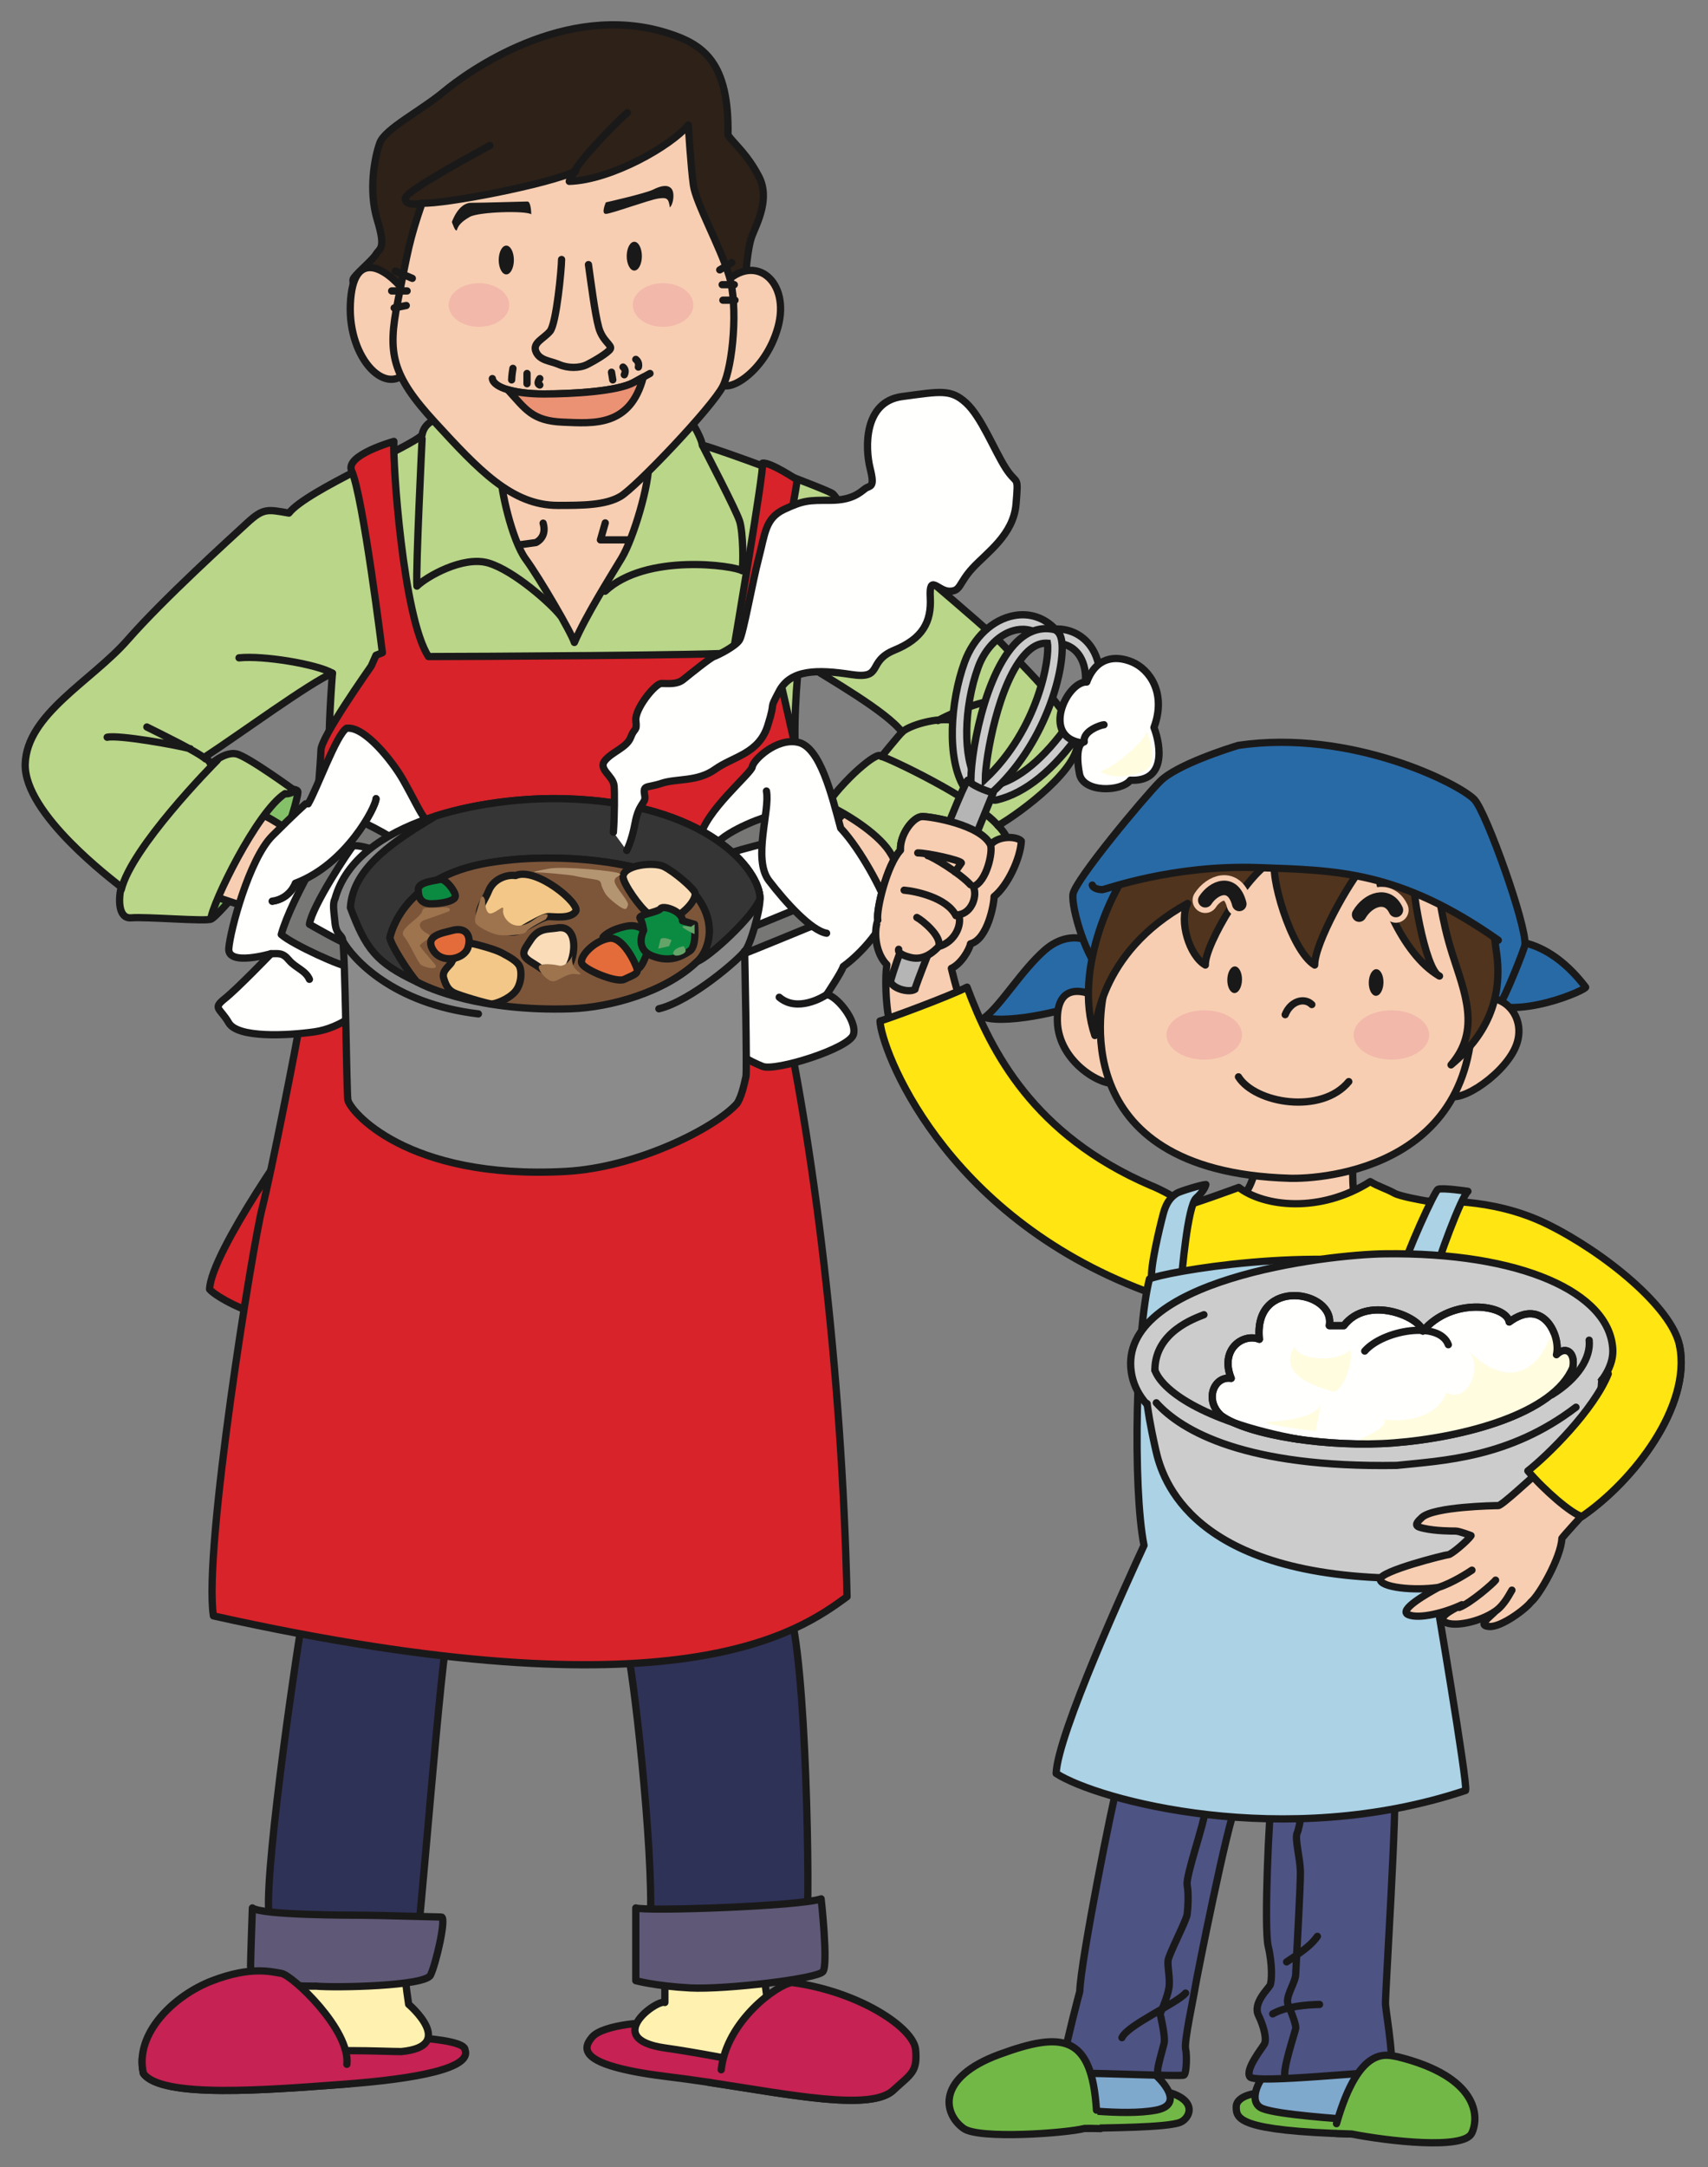 <?xml version="1.0" encoding="UTF-8"?>
<!DOCTYPE svg PUBLIC "-//W3C//DTD SVG 1.1//EN" "http://www.w3.org/Graphics/SVG/1.1/DTD/svg11.dtd">
<svg version="1.1" xmlns="http://www.w3.org/2000/svg" xmlns:xlink="http://www.w3.org/1999/xlink" x="0" y="0" width="235" height="298" viewBox="0, 0, 235, 298">
  <rect x="0" y="0" width="235" height="298" fill="#808080" stroke="none"/>
  <g id="Layer_1">
    <path d="M90.479,278.358 C89.729,277.858 82.979,278.358 81.479,280.108 C79.979,281.858 79.729,284.108 92.229,285.608 C104.729,287.108 119.479,290.858 122.979,287.358 C126.479,283.858 118.479,280.608 107.979,279.108 C106.479,278.608 91.479,277.108 90.479,278.358" fill="#C62253"/>
    <path d="M90.479,278.358 C89.729,277.858 82.979,278.358 81.479,280.108 C79.979,281.858 79.729,284.108 92.229,285.608 C104.729,287.108 119.479,290.858 122.979,287.358 C126.479,283.858 118.479,280.608 107.979,279.108 C106.479,278.608 91.479,277.108 90.479,278.358 z" fill-opacity="0" stroke="#1A1919" stroke-width="1" stroke-linecap="round" stroke-linejoin="round"/>
    <path d="M43.225,280.358 C51.975,279.608 63.975,280.108 63.975,281.858 C64.975,284.358 57.475,285.858 47.225,286.608 C36.975,287.358 22.225,288.608 19.725,285.108 C19.569,284.42 19.518,283.737 19.559,283.063 C20.975,281.608 40.225,280.108 43.225,280.358" fill="#C62253"/>
    <path d="M43.225,280.358 C51.975,279.608 63.975,280.108 63.975,281.858 C64.975,284.358 57.475,285.858 47.225,286.608 C36.975,287.358 22.225,288.608 19.725,285.108 C19.569,284.42 19.518,283.737 19.559,283.063 C20.975,281.608 40.225,280.108 43.225,280.358 z" fill-opacity="0" stroke="#1A1919" stroke-width="1" stroke-linecap="round" stroke-linejoin="round"/>
    <path d="M55.725,271.358 C55.725,272.358 56.225,275.608 56.225,275.608 C56.225,275.608 62.975,281.358 55.225,282.108 C52.725,282.108 44.225,281.608 39.475,282.608 C34.725,283.608 21.975,285.608 21.975,282.358 C21.975,279.108 36.225,273.608 37.975,273.358 C39.725,273.108 42.475,271.108 42.225,269.858 C41.975,268.608 55.725,271.358 55.725,271.358" fill="#FFF1AF"/>
    <path d="M55.725,271.358 C55.725,272.358 56.225,275.608 56.225,275.608 C56.225,275.608 62.975,281.358 55.225,282.108 C52.725,282.108 44.225,281.608 39.475,282.608 C34.725,283.608 21.975,285.608 21.975,282.358 C21.975,279.108 36.225,273.608 37.975,273.358 C39.725,273.108 42.475,271.108 42.225,269.858 C41.975,268.608 55.725,271.358 55.725,271.358 z" fill-opacity="0" stroke="#1A1919" stroke-width="1" stroke-linecap="round" stroke-linejoin="round"/>
    <path d="M91.479,271.608 L91.479,275.358 C90.479,274.858 82.729,280.358 91.479,281.608 C100.229,282.858 111.979,285.608 113.979,285.608 C115.979,285.608 118.622,287.036 120.229,285.608 C122.479,283.608 122.979,279.858 120.229,278.608 C117.479,277.358 106.229,274.858 105.479,274.358 L104.979,270.608 L91.479,271.608" fill="#FFF1AF"/>
    <path d="M91.479,271.608 L91.479,275.358 C90.479,274.858 82.729,280.358 91.479,281.608 C100.229,282.858 111.979,285.608 113.979,285.608 C115.979,285.608 118.622,287.036 120.229,285.608 C122.479,283.608 122.979,279.858 120.229,278.608 C117.479,277.358 106.229,274.858 105.479,274.358 L104.979,270.608 L91.479,271.608 z" fill-opacity="0" stroke="#1A1919" stroke-width="1" stroke-linecap="round" stroke-linejoin="round"/>
    <path d="M41.725,222.108 C41.225,224.108 36.475,256.108 36.975,262.858 C37.475,269.608 37.225,266.358 37.225,266.358 L57.225,268.108 C57.725,266.858 60.725,226.608 61.725,224.108 L41.725,222.108" fill="#2F3257"/>
    <path d="M41.725,222.108 C41.225,224.108 36.475,256.108 36.975,262.858 C37.475,269.608 37.225,266.358 37.225,266.358 L57.225,268.108 C57.725,266.858 60.725,226.608 61.725,224.108 L41.725,222.108 z" fill-opacity="0" stroke="#1A1919" stroke-width="1" stroke-linecap="round" stroke-linejoin="round"/>
    <path d="M34.725,262.358 C34.725,262.358 34.475,269.327 34.475,270.358 C34.475,273.358 43.475,273.108 43.475,273.108 C46.225,273.358 58.475,273.108 59.225,271.608 C59.975,270.108 61.475,263.608 60.725,263.608 C59.975,263.608 51.725,263.358 49.975,263.358 C48.225,263.358 35.975,263.358 34.725,262.358" fill="#5F5977"/>
    <path d="M34.725,262.358 C34.725,262.358 34.475,269.327 34.475,270.358 C34.475,273.358 43.475,273.108 43.475,273.108 C46.225,273.358 58.475,273.108 59.225,271.608 C59.975,270.108 61.475,263.608 60.725,263.608 C59.975,263.608 51.725,263.358 49.975,263.358 C48.225,263.358 35.975,263.358 34.725,262.358 z" fill-opacity="0" stroke="#1A1919" stroke-width="1" stroke-linecap="round" stroke-linejoin="round"/>
    <path d="M47.725,283.858 C48.225,279.108 40.225,271.608 38.725,271.358 C37.225,271.108 34.475,270.358 29.225,272.358 C23.975,274.358 18.475,279.608 19.725,285.108 C22.225,288.608 36.975,287.358 47.225,286.608 C47.475,286.589 47.724,286.571 47.971,286.551" fill="#C62253"/>
    <path d="M47.725,283.858 C48.225,279.108 40.225,271.608 38.725,271.358 C37.225,271.108 34.475,270.358 29.225,272.358 C23.975,274.358 18.475,279.608 19.725,285.108 C22.225,288.608 36.975,287.358 47.225,286.608 C47.475,286.589 47.724,286.571 47.971,286.551" fill-opacity="0" stroke="#1A1919" stroke-width="1" stroke-linecap="round" stroke-linejoin="round"/>
    <path d="M126.231,126.562 C126.173,126.649 126.086,126.731 125.977,126.807 C125.417,127.192 124.239,127.414 123.061,127.267 C121.652,127.091 118.658,121.279 118.834,120.398 C119.01,119.517 124.646,117.404 124.646,117.404 L126.231,126.562" fill="#85C168"/>
    <path d="M126.231,126.562 C126.173,126.649 126.086,126.731 125.977,126.807 C125.417,127.192 124.239,127.414 123.061,127.267 C121.652,127.091 118.658,121.279 118.834,120.398 C119.01,119.517 124.646,117.404 124.646,117.404 L126.231,126.562 z" fill-opacity="0" stroke="#1A1919" stroke-width="1" stroke-linecap="round" stroke-linejoin="round"/>
    <path d="M38.522,115.643 C39.755,114.41 40.988,109.479 40.988,108.951 C40.988,108.422 40.108,108.598 39.403,108.422 C39.403,108.422 33.034,114.678 32.535,115.819 C31.302,118.637 28.213,126.385 29.007,126.386 C29.801,126.387 38.522,115.643 38.522,115.643" fill="#85C168"/>
    <path d="M38.522,115.643 C39.755,114.41 40.988,109.479 40.988,108.951 C40.988,108.422 40.108,108.598 39.403,108.422 C39.403,108.422 33.034,114.678 32.535,115.819 C31.302,118.637 28.213,126.385 29.007,126.386 C29.801,126.387 38.522,115.643 38.522,115.643 z" fill-opacity="0" stroke="#1A1919" stroke-width="1" stroke-linecap="round" stroke-linejoin="round"/>
    <path d="M34.648,111.416 C36.585,111.944 40.459,114.586 40.812,115.115 C41.165,115.643 34.648,124.977 34.648,124.977 L27.779,122.688 L34.648,111.416" fill="#F7CEB2"/>
    <path d="M34.648,111.416 C36.585,111.944 40.459,114.586 40.812,115.115 C41.165,115.643 34.648,124.977 34.648,124.977 L27.779,122.688 L34.648,111.416 z" fill-opacity="0" stroke="#1A1919" stroke-width="1" stroke-linecap="round" stroke-linejoin="round"/>
    <path d="M117.073,110.888 C117.073,110.888 113.022,114.938 112.494,115.467 C111.965,115.995 118.306,124.097 118.306,124.097 C118.306,124.097 126.407,120.046 126.759,119.517 C127.112,118.989 119.186,110.007 117.073,110.888" fill="#F7CEB2"/>
    <path d="M117.073,110.888 C117.073,110.888 113.022,114.938 112.494,115.467 C111.965,115.995 118.306,124.097 118.306,124.097 C118.306,124.097 126.407,120.046 126.759,119.517 C127.112,118.989 119.186,110.007 117.073,110.888 z" fill-opacity="0" stroke="#1A1919" stroke-width="1" stroke-linecap="round" stroke-linejoin="round"/>
    <path d="M60.886,57.169 C60.839,57.203 60.789,57.237 60.734,57.269 C59.956,57.728 58.396,58.001 58.068,59.81 C56.659,61.395 42.217,67.384 39.751,70.554 C36.757,70.027 36.229,69.851 33.939,71.964 C31.649,74.078 22.491,82.355 17.56,87.991 C12.628,93.627 3.646,98.206 3.47,105.075 C3.294,111.944 15.623,121.102 16.679,121.983 C16.327,123.391 16.15,126.385 18.088,126.209 C20.025,126.034 28.479,126.738 29.007,126.386 C29.184,124.272 35.348,111.592 39.223,109.126 C39.575,109.302 40.631,108.774 40.631,108.774 C40.631,108.774 34.115,104.018 32.53,103.666 C30.945,103.314 29.007,105.075 29.007,105.075 L28.303,104.018 C32.882,101.024 42.746,93.803 45.739,92.57 C45.739,92.57 45.038,101.555 45.391,103.668 C45.743,105.781 109.672,104.899 109.672,104.899 C108.967,102.258 109.675,91.867 110.028,90.81 C114.255,93.452 122,97.855 124.114,100.673 C123.585,101.201 121.295,104.019 121.295,104.019 C120.944,103.491 119.534,104.547 118.125,105.78 C116.717,107.013 114.075,109.83 113.899,110.711 C116.188,111.768 120.591,114.411 122.352,117.052 C124.114,119.694 126.051,125.506 125.523,126.915 C127.989,126.739 137.499,119.517 138.555,117.932 C139.612,116.348 138.204,114.411 137.323,113.53 C140.669,111.592 148.594,105.604 148.243,101.906 C147.891,98.207 139.26,90.105 137.852,88.52 C136.442,86.935 119.535,72.669 117.421,70.908 C115.308,69.147 115.132,68.442 114.604,67.914 C114.075,67.386 98.4,61.574 96.639,61.221 C96.463,59.989 94.702,56.995 93.998,56.819 C93.293,56.642 60.886,57.169 60.886,57.169" fill="#B9D689"/>
    <path d="M60.886,57.169 C60.839,57.203 60.789,57.237 60.734,57.269 C59.956,57.728 58.396,58.001 58.068,59.81 C56.659,61.395 42.217,67.384 39.751,70.554 C36.757,70.027 36.229,69.851 33.939,71.964 C31.649,74.078 22.491,82.355 17.56,87.991 C12.628,93.627 3.646,98.206 3.47,105.075 C3.294,111.944 15.623,121.102 16.679,121.983 C16.327,123.391 16.15,126.385 18.088,126.209 C20.025,126.034 28.479,126.738 29.007,126.386 C29.184,124.272 35.348,111.592 39.223,109.126 C39.575,109.302 40.631,108.774 40.631,108.774 C40.631,108.774 34.115,104.018 32.53,103.666 C30.945,103.314 29.007,105.075 29.007,105.075 L28.303,104.018 C32.882,101.024 42.746,93.803 45.739,92.57 C45.739,92.57 45.038,101.555 45.391,103.668 C45.743,105.781 109.672,104.899 109.672,104.899 C108.967,102.258 109.675,91.867 110.028,90.81 C114.255,93.452 122,97.855 124.114,100.673 C123.585,101.201 121.295,104.019 121.295,104.019 C120.944,103.491 119.534,104.547 118.125,105.78 C116.717,107.013 114.075,109.83 113.899,110.711 C116.188,111.768 120.591,114.411 122.352,117.052 C124.114,119.694 126.051,125.506 125.523,126.915 C127.989,126.739 137.499,119.517 138.555,117.932 C139.612,116.348 138.204,114.411 137.323,113.53 C140.669,111.592 148.594,105.604 148.243,101.906 C147.891,98.207 139.26,90.105 137.852,88.52 C136.442,86.935 119.535,72.669 117.421,70.908 C115.308,69.147 115.132,68.442 114.604,67.914 C114.075,67.386 98.4,61.574 96.639,61.221 C96.463,59.989 94.702,56.995 93.998,56.819 C93.293,56.642 60.886,57.169 60.886,57.169 z" fill-opacity="0" stroke="#1A1919" stroke-width="1" stroke-linecap="round" stroke-linejoin="round"/>
    <path d="M68.988,65.624 C68.812,66.857 70.397,74.255 72.335,76.896 C74.271,79.538 78.674,87.111 79.027,88.344 C80.612,84.645 83.959,79.362 85.544,76.72 C87.128,74.078 89.419,66.505 89.242,63.511 L68.988,65.624" fill="#F7CEB2"/>
    <path d="M68.988,65.624 C68.812,66.857 70.397,74.255 72.335,76.896 C74.271,79.538 78.674,87.111 79.027,88.344 C80.612,84.645 83.959,79.362 85.544,76.72 C87.128,74.078 89.419,66.505 89.242,63.511 L68.988,65.624 z" fill-opacity="0" stroke="#1A1919" stroke-width="1" stroke-linecap="round" stroke-linejoin="round"/>
    <path d="M86.229,226.608 C86.979,228.358 89.979,254.358 89.479,264.358 C91.979,266.358 110.979,264.858 110.979,264.858 C111.479,261.858 110.979,227.358 108.479,221.108 C107.729,221.358 86.229,226.608 86.229,226.608" fill="#2F3257"/>
    <path d="M86.229,226.608 C86.979,228.358 89.979,254.358 89.479,264.358 C91.979,266.358 110.979,264.858 110.979,264.858 C111.479,261.858 110.979,227.358 108.479,221.108 C107.729,221.358 86.229,226.608 86.229,226.608 z" fill-opacity="0" stroke="#1A1919" stroke-width="1" stroke-linecap="round" stroke-linejoin="round"/>
    <path d="M42.045,154.215 C41.517,154.567 29.013,172.179 28.836,177.286 C29.717,178.343 34.472,180.808 35.705,180.456 C36.938,180.105 42.045,154.215 42.045,154.215" fill="#D8232A"/>
    <path d="M42.045,154.215 C41.517,154.567 29.013,172.179 28.836,177.286 C29.717,178.343 34.472,180.808 35.705,180.456 C36.938,180.105 42.045,154.215 42.045,154.215 z" fill-opacity="0" stroke="#1A1919" stroke-width="1" stroke-linecap="round" stroke-linejoin="round"/>
    <g>
      <path d="M100.161,18.598 C101.394,20.182 102.803,21.239 104.388,24.233 C105.973,27.227 104.212,30.574 103.507,32.335 C102.803,34.096 102.626,37.794 102.45,39.203 C102.274,40.613 99.809,44.664 99.104,45.368 C98.399,46.072 58.949,49.595 58.244,49.419 C57.54,49.243 51.375,43.078 50.142,42.198 C48.91,41.317 48.557,39.028 48.557,38.499 C48.557,37.971 51.199,35.858 51.728,34.977 C52.256,34.096 53.136,34.272 51.903,30.221 C50.671,26.171 51.551,21.592 52.256,19.654 C52.96,17.717 57.892,15.251 61.062,12.609 C64.232,9.968 77.714,0.165 91.707,4.508 C96.814,6.093 100.336,8.558 100.161,18.598" fill="#2D2118"/>
      <path d="M100.161,18.598 C101.394,20.182 102.803,21.239 104.388,24.233 C105.973,27.227 104.212,30.574 103.507,32.335 C102.803,34.096 102.626,37.794 102.45,39.203 C102.274,40.613 99.809,44.664 99.104,45.368 C98.399,46.072 58.949,49.595 58.244,49.419 C57.54,49.243 51.375,43.078 50.142,42.198 C48.91,41.317 48.557,39.028 48.557,38.499 C48.557,37.971 51.199,35.858 51.728,34.977 C52.256,34.096 53.136,34.272 51.903,30.221 C50.671,26.171 51.551,21.592 52.256,19.654 C52.96,17.717 57.892,15.251 61.062,12.609 C64.232,9.968 77.714,0.165 91.707,4.508 C96.814,6.093 100.336,8.558 100.161,18.598 z M86.328,15.498 C85.614,16.013 79.869,21.717 78.769,23.986 M67.402,20.006 C65.817,20.887 55.955,26.171 55.778,27.227 C55.602,28.284 57.363,28.107 58.068,27.932" fill-opacity="0" stroke="#1A1919" stroke-width="1" stroke-linecap="round" stroke-linejoin="round"/>
    </g>
    <path d="M55.602,40.021 C53.136,36.851 48.558,34.033 48.205,41.783 C47.853,49.532 53.489,54.992 56.307,50.589" fill="#F7CEB2"/>
    <path d="M55.602,40.021 C53.136,36.851 48.558,34.033 48.205,41.783 C47.853,49.532 53.489,54.992 56.307,50.589" fill-opacity="0" stroke="#1A1919" stroke-width="1" stroke-linecap="round" stroke-linejoin="round"/>
    <path d="M99.632,39.028 C103.859,34.624 108.791,38.675 107.03,45.016 C105.269,51.356 99.632,54.527 98.928,52.413" fill="#F7CEB2"/>
    <path d="M99.632,39.028 C103.859,34.624 108.791,38.675 107.03,45.016 C105.269,51.356 99.632,54.527 98.928,52.413" fill-opacity="0" stroke="#1A1919" stroke-width="1" stroke-linecap="round" stroke-linejoin="round"/>
    <path d="M58.068,27.932 C56.307,33.039 56.13,34.448 54.722,41.493 C53.313,48.538 53.841,51.532 59.829,58.048 C65.817,64.565 70.394,69.496 76.737,69.496 C80.083,69.496 83.253,69.496 85.367,68.263 C87.48,67.031 98.047,55.935 99.456,53.117 C100.866,50.299 101.57,42.021 100.337,37.971 C99.104,33.92 95.758,27.931 95.406,25.466 C95.054,23 94.701,17.188 94.701,17.188 C92.412,20.006 84.134,24.761 78.322,24.937 C78.498,24.233 79.203,23.529 79.203,23.529 C75.68,25.29 61.062,28.108 58.068,27.932" fill="#F7CEB2"/>
    <path d="M58.068,27.932 C56.307,33.039 56.13,34.448 54.722,41.493 C53.313,48.538 53.841,51.532 59.829,58.048 C65.817,64.565 70.394,69.496 76.737,69.496 C80.083,69.496 83.253,69.496 85.367,68.263 C87.48,67.031 98.047,55.935 99.456,53.117 C100.866,50.299 101.57,42.021 100.337,37.971 C99.104,33.92 95.758,27.931 95.406,25.466 C95.054,23 94.701,17.188 94.701,17.188 C92.412,20.006 84.134,24.761 78.322,24.937 C78.498,24.233 79.203,23.529 79.203,23.529 C75.68,25.29 61.062,28.108 58.068,27.932 z" fill-opacity="0" stroke="#1A1919" stroke-width="1" stroke-linecap="round" stroke-linejoin="round"/>
    <path d="M77.265,35.682 C77.265,36.915 76.561,44.488 75.68,45.545 C74.799,46.601 73.214,47.13 73.743,48.363 C74.271,49.596 75.68,49.596 76.913,50.124 C78.146,50.652 79.731,50.652 80.788,50.124 C81.844,49.596 83.606,48.538 83.958,48.01 C84.31,47.482 82.901,46.954 82.373,45.017 C81.844,43.079 81.316,38.851 80.964,36.386" fill="#F7CEB2"/>
    <path d="M77.265,35.682 C77.265,36.915 76.561,44.488 75.68,45.545 C74.799,46.601 73.214,47.13 73.743,48.363 C74.271,49.596 75.68,49.596 76.913,50.124 C78.146,50.652 79.731,50.652 80.788,50.124 C81.844,49.596 83.606,48.538 83.958,48.01 C84.31,47.482 82.901,46.954 82.373,45.017 C81.844,43.079 81.316,38.851 80.964,36.386" fill-opacity="0" stroke="#1A1919" stroke-width="1" stroke-linecap="round" stroke-linejoin="round"/>
    <path d="M70.703,35.753 C70.703,36.849 70.236,37.736 69.659,37.736 C69.083,37.736 68.616,36.849 68.616,35.753 C68.616,34.659 69.083,33.771 69.659,33.771 C70.236,33.771 70.703,34.659 70.703,35.753" fill="#1A1919"/>
    <path d="M88.315,35.225 C88.315,36.32 87.848,37.208 87.271,37.208 C86.695,37.208 86.228,36.32 86.228,35.225 C86.228,34.131 86.695,33.243 87.271,33.243 C87.848,33.243 88.315,34.131 88.315,35.225" fill="#1A1919"/>
    <path d="M73.092,29.471 C72.387,28.943 65.871,29.119 64.638,29.824 C63.405,30.528 63.052,31.056 62.876,31.585 C62.701,32.114 62.172,30.528 62.172,30.528 C62.172,30.528 63.053,27.887 64.814,27.887 C66.575,27.887 72.035,27.71 72.563,27.71 C73.092,27.71 73.092,29.471 73.092,29.471" fill="#1A1919"/>
    <path d="M83.357,27.828 C83.357,27.828 82.653,29.413 83.357,29.413 C84.061,29.413 89.345,27.475 90.578,27.299 C91.811,27.123 91.986,27.299 92.163,28.532 C92.691,28.003 92.867,26.418 92.339,25.89 C91.811,25.362 90.93,25.538 89.873,26.066 C88.816,26.595 83.357,27.828 83.357,27.828" fill="#1A1919"/>
    <path d="M67.743,52.061 C67.915,53.294 70.841,54.175 74.8,54.175 C78.758,54.175 84.954,53.823 87.191,52.59 C89.429,51.357 89.429,51.357 89.429,51.357" fill-opacity="0" stroke="#1A1919" stroke-width="1" stroke-linecap="round" stroke-linejoin="round"/>
    <path d="M88.502,51.868 C88.186,52.042 87.761,52.276 87.191,52.59 C84.954,53.823 78.758,54.175 74.8,54.175 C72.821,54.175 71.1,53.954 69.852,53.58 C72.334,56.288 73.214,57.873 77.441,58.049 C81.669,58.225 86.706,58.719 88.502,51.868" fill="#EB9274"/>
    <path d="M88.502,51.868 C88.186,52.042 87.761,52.276 87.191,52.59 C84.954,53.823 78.758,54.175 74.8,54.175 C72.821,54.175 71.1,53.954 69.852,53.58 C72.334,56.288 73.214,57.873 77.441,58.049 C81.669,58.225 86.706,58.719 88.502,51.868 z M70.573,50.652 C70.573,50.652 70.396,51.709 70.396,52.237 M72.51,51.357 L72.51,52.766 M74.271,52.061 C74.271,52.061 73.743,52.766 74.271,52.942 M84.134,51.181 L84.31,52.237 M85.719,50.476 C85.719,50.476 86.247,50.828 85.895,51.533 M87.48,49.419 C87.48,49.419 88.009,49.771 87.832,50.476 M58.076,60.337 C58.076,60.337 57.188,78.305 57.364,80.595 C58.597,79.362 63.705,76.368 67.227,77.425 C70.749,78.481 75.857,83.06 77.09,84.645 M96.639,61.221 C97.168,62.278 101.218,70.028 101.747,71.613 C102.275,73.198 102.275,77.777 102.099,78.481 C101.042,77.777 88.89,76.016 83.254,81.299" fill-opacity="0" stroke="#1A1919" stroke-width="1" stroke-linecap="round" stroke-linejoin="round"/>
    <path d="M48.382,64.744 C47.411,62.582 54.194,60.693 54.194,60.693 C54.018,63.511 55.427,84.822 58.949,90.282 C63.528,90.282 99.812,90.106 100.869,89.753 C101.221,87.639 105.096,64.92 104.92,63.687 C105.977,63.511 109.672,65.977 109.672,65.977 C109.672,67.034 105.269,89.753 105.269,89.753 L106.678,90.634 C106.678,90.634 109.848,104.371 110.024,105.428 C110.201,106.485 107.03,135.545 107.03,135.545 C111.962,156.68 115.838,188.559 116.542,219.556 C110.026,224.311 93.47,236.463 29.363,222.198 C27.955,213.039 34.824,170.946 36.056,166.191 C37.289,161.436 40.987,142.59 41.164,141.181 C41.34,139.773 44.158,104.901 44.158,103.14 C44.158,101.378 50.731,92.107 51.083,91.578 L51.731,90.106 L52.612,89.753 C52.612,89.753 49.963,68.267 48.382,64.744" fill="#D8232A"/>
    <path d="M48.382,64.744 C47.411,62.582 54.194,60.693 54.194,60.693 C54.018,63.511 55.427,84.822 58.949,90.282 C63.528,90.282 99.812,90.106 100.869,89.753 C101.221,87.639 105.096,64.92 104.92,63.687 C105.977,63.511 109.672,65.977 109.672,65.977 C109.672,67.034 105.269,89.753 105.269,89.753 L106.678,90.634 C106.678,90.634 109.848,104.371 110.024,105.428 C110.201,106.485 107.03,135.545 107.03,135.545 C111.962,156.68 115.838,188.559 116.542,219.556 C110.026,224.311 93.47,236.463 29.363,222.198 C27.955,213.039 34.824,170.946 36.056,166.191 C37.289,161.436 40.987,142.59 41.164,141.181 C41.34,139.773 44.158,104.901 44.158,103.14 C44.158,101.378 50.731,92.107 51.083,91.578 L51.731,90.106 L52.612,89.753 C52.612,89.753 49.963,68.267 48.382,64.744 z" fill-opacity="0" stroke="#1A1919" stroke-width="1" stroke-linecap="round" stroke-linejoin="round"/>
    <path d="M42.397,110.536 C43.63,108.422 46.272,101.025 47.681,100.144 C50.146,99.792 54.021,104.724 55.43,107.189 C56.839,109.655 57.896,111.945 58.424,112.473 C58.953,113.001 58.072,116.876 57.72,117.58 C57.368,118.285 50.322,137.306 50.146,138.011 C49.971,138.715 46.977,141.357 43.278,141.885 C39.579,142.413 32.71,142.765 31.478,140.652 C30.245,138.539 29.188,138.715 30.949,137.306 C32.71,135.897 37.29,131.141 37.29,131.141 C37.29,131.141 31.301,132.903 31.478,130.437 C31.654,127.972 34.295,118.108 37.466,114.938 C40.636,111.768 42.045,110.536 42.045,110.536" fill="#FFFFFE"/>
    <path d="M42.397,110.536 C43.63,108.422 46.272,101.025 47.681,100.144 C50.146,99.792 54.021,104.724 55.43,107.189 C56.839,109.655 57.896,111.945 58.424,112.473 C58.953,113.001 58.072,116.876 57.72,117.58 C57.368,118.285 50.322,137.306 50.146,138.011 C49.971,138.715 46.977,141.357 43.278,141.885 C39.579,142.413 32.71,142.765 31.478,140.652 C30.245,138.539 29.188,138.715 30.949,137.306 C32.71,135.897 37.29,131.141 37.29,131.141 C37.29,131.141 31.301,132.903 31.478,130.437 C31.654,127.972 34.295,118.108 37.466,114.938 C40.636,111.768 42.045,110.536 42.045,110.536" fill-opacity="0" stroke="#1A1919" stroke-width="1" stroke-linecap="round" stroke-linejoin="round"/>
    <path d="M54.902,115.996 C54.55,115.292 48.385,112.121 47.505,112.121 C46.448,113.002 40.107,123.393 38.699,128.501 C40.284,129.91 47.329,133.08 48.033,132.904 L48.033,129.91 C47.153,129.734 42.574,127.092 42.574,127.092 C42.926,124.626 48.033,116.877 48.562,116.348 C49.266,115.996 53.493,117.405 54.021,117.933 C54.55,118.462 54.902,115.996 54.902,115.996" fill="#777776"/>
    <path d="M54.902,115.996 C54.55,115.292 48.385,112.121 47.505,112.121 C46.448,113.002 40.107,123.393 38.699,128.501 C40.284,129.91 47.329,133.08 48.033,132.904 L48.033,129.91 C47.153,129.734 42.574,127.092 42.574,127.092 C42.926,124.626 48.033,116.877 48.562,116.348 C49.266,115.996 53.493,117.405 54.021,117.933 C54.55,118.462 54.902,115.996 54.902,115.996 z" fill-opacity="0" stroke="#1A1919" stroke-width="1" stroke-linecap="round" stroke-linejoin="round"/>
    <path d="M96.293,115.29 C96.907,111.609 103.427,106.308 103.513,105.428 C103.599,104.547 106.86,101.377 109.854,102.081 C112.848,102.786 114.434,109.302 115.666,113.881 C118.484,116.875 121.478,122.687 122.006,124.449 C122.535,126.21 119.188,130.613 116.018,132.903 C115.842,133.607 113.729,136.777 113.729,136.777 C114.961,136.777 117.956,140.3 117.427,142.237 C116.898,144.174 106.684,147.345 104.922,146.64 C103.161,145.935 100.871,144.702 100.695,143.646 C100.52,142.589 101.048,124.449 100.872,123.92 C100.695,123.392 96.116,116.347 96.293,115.29" fill="#FFFFFE"/>
    <path d="M96.293,115.29 C96.907,111.609 103.427,106.308 103.513,105.428 C103.599,104.547 106.86,101.377 109.854,102.081 C112.848,102.786 114.434,109.302 115.666,113.881 C118.484,116.875 121.478,122.687 122.006,124.449 C122.535,126.21 119.188,130.613 116.018,132.903 C115.842,133.607 113.729,136.777 113.729,136.777 C114.961,136.777 117.956,140.3 117.427,142.237 C116.898,144.174 106.684,147.345 104.922,146.64 C103.161,145.935 100.871,144.702 100.695,143.646 C100.52,142.589 101.048,124.449 100.872,123.92 C100.695,123.392 96.116,116.347 96.293,115.29 z" fill-opacity="0" stroke="#1A1919" stroke-width="1" stroke-linecap="round" stroke-linejoin="round"/>
    <path d="M98.406,116.171 C100.167,114.057 105.627,112.12 106.332,112.12 C107.036,112.12 111.967,124.096 112.319,124.977 C112.672,125.858 112.319,127.091 112.319,127.091 C112.319,127.091 103.337,130.788 101.928,131.317 L102.809,127.795 L109.678,124.977 L105.099,115.995 C103.866,116.347 99.991,117.227 99.11,117.932 L98.406,116.171" fill="#777776"/>
    <path d="M98.406,116.171 C100.167,114.057 105.627,112.12 106.332,112.12 C107.036,112.12 111.967,124.096 112.319,124.977 C112.672,125.858 112.319,127.091 112.319,127.091 C112.319,127.091 103.337,130.788 101.928,131.317 L102.809,127.795 L109.678,124.977 L105.099,115.995 C103.866,116.347 99.991,117.227 99.11,117.932 L98.406,116.171 z" fill-opacity="0" stroke="#1A1919" stroke-width="1" stroke-linecap="round" stroke-linejoin="round"/>
    <path d="M77.622,109.832 C66.693,109.539 49.09,112.827 46.096,123.57 C45.744,124.274 45.92,125.155 46.096,126.916 C46.272,128.677 47.153,128.501 47.153,129.382 C47.505,131.143 47.682,149.811 47.857,151.221 C48.033,152.629 55.813,162.261 77.798,161.083 C87.661,160.555 98.404,155.095 101.398,151.749 C102.103,150.692 102.455,148.755 102.631,148.051 C102.807,147.346 102.455,130.79 102.455,130.79 C103.159,130.262 104.568,125.331 104.568,123.57 C104.568,119.695 97.347,110.36 77.622,109.832" fill="#8A8B8A"/>
    <path d="M77.622,109.832 C66.693,109.539 49.09,112.827 46.096,123.57 C45.744,124.274 45.92,125.155 46.096,126.916 C46.272,128.677 47.153,128.501 47.153,129.382 C47.505,131.143 47.682,149.811 47.857,151.221 C48.033,152.629 55.813,162.261 77.798,161.083 C87.661,160.555 98.404,155.095 101.398,151.749 C102.103,150.692 102.455,148.755 102.631,148.051 C102.807,147.346 102.455,130.79 102.455,130.79 C103.159,130.262 104.568,125.331 104.568,123.57 C104.568,119.695 97.347,110.36 77.622,109.832 z" fill-opacity="0" stroke="#1A1919" stroke-width="1" stroke-linecap="round" stroke-linejoin="round"/>
    <path d="M104.568,123.57 C104.568,119.695 97.347,110.36 77.622,109.832 C72.461,109.694 65.813,110.354 59.918,112.22 C54.55,115.468 48.562,119.167 48.21,124.803 C50.323,130.438 51.731,132.376 57.368,135.017 C56.487,134.137 53.494,129.558 53.669,128.853 C53.845,128.149 55.606,120.575 67.23,118.638 C78.854,116.701 92.944,119.343 95.938,123.393 C98.933,127.444 97.171,131.143 95.938,132.2 C97.523,131.671 103.688,126.036 104.568,123.57" fill="#343534"/>
    <path d="M104.568,123.57 C104.568,119.695 97.347,110.36 77.622,109.832 C72.461,109.694 65.813,110.354 59.918,112.22 C54.55,115.468 48.562,119.167 48.21,124.803 C50.323,130.438 51.731,132.376 57.368,135.017 C56.487,134.137 53.494,129.558 53.669,128.853 C53.845,128.149 55.606,120.575 67.23,118.638 C78.854,116.701 92.944,119.343 95.938,123.393 C98.933,127.444 97.171,131.143 95.938,132.2 C97.523,131.671 103.688,126.036 104.568,123.57 z" fill-opacity="0" stroke="#1A1919" stroke-width="1" stroke-linecap="round" stroke-linejoin="round"/>
    <path d="M95.938,132.2 C97.171,131.143 98.933,127.444 95.938,123.393 C92.944,119.343 78.854,116.701 67.23,118.638 C55.606,120.575 53.845,128.149 53.669,128.853 C53.494,129.558 56.487,134.137 57.368,135.017 C58.953,135.898 66.169,139.115 78.502,138.716 C83.962,138.54 91.536,136.427 95.938,132.2" fill="#7D563A"/>
    <path d="M95.938,132.2 C97.171,131.143 98.933,127.444 95.938,123.393 C92.944,119.343 78.854,116.701 67.23,118.638 C55.606,120.575 53.845,128.149 53.669,128.853 C53.494,129.558 56.487,134.137 57.368,135.017 C58.953,135.898 66.169,139.115 78.502,138.716 C83.962,138.54 91.536,136.427 95.938,132.2 z" fill-opacity="0" stroke="#1A1919" stroke-width="1" stroke-linecap="round" stroke-linejoin="round"/>
    <path d="M60.538,120.928 C59.667,121.145 57.544,121.28 57.544,122.337 C57.544,123.393 57.896,124.274 59.305,124.274 C60.714,124.274 62.651,123.922 62.651,123.217 C62.651,122.513 61.243,120.751 60.538,120.928" fill="#0B8B42"/>
    <path d="M60.538,120.928 C59.667,121.145 57.544,121.28 57.544,122.337 C57.544,123.393 57.896,124.274 59.305,124.274 C60.714,124.274 62.651,123.922 62.651,123.217 C62.651,122.513 61.243,120.751 60.538,120.928 z" fill-opacity="0" stroke="#1A1919" stroke-width="1" stroke-linecap="round" stroke-linejoin="round"/>
    <path d="M65.591,129.885 C65.591,129.885 63.495,129.292 63.468,130.173 C63.441,131.053 62.363,131.725 62.171,132.248 C61.979,132.771 60.725,133.437 61.045,134.504 C61.365,135.571 61.701,136.11 62.394,136.483 C63.087,136.857 67.104,138.037 67.632,138.053 C68.161,138.069 69.943,137.418 70.855,136.389 C71.767,135.36 71.821,133.599 71.49,132.884 C71.16,132.169 70.119,131.609 69.079,131.049 C68.039,130.489 65.591,129.885 65.591,129.885" fill="#F2C787"/>
    <path d="M65.591,129.885 C65.591,129.885 63.495,129.292 63.468,130.173 C63.441,131.053 62.363,131.725 62.171,132.248 C61.979,132.771 60.725,133.437 61.045,134.504 C61.365,135.571 61.701,136.11 62.394,136.483 C63.087,136.857 67.104,138.037 67.632,138.053 C68.161,138.069 69.943,137.418 70.855,136.389 C71.767,135.36 71.821,133.599 71.49,132.884 C71.16,132.169 70.119,131.609 69.079,131.049 C68.039,130.489 65.591,129.885 65.591,129.885 z" fill-opacity="0" stroke="#1A1919" stroke-width="1" stroke-linecap="round" stroke-linejoin="round"/>
    <path d="M70.929,120.399 C69.873,120.223 67.935,120.751 67.23,122.513 C66.526,124.274 64.765,126.036 67.23,127.092 C69.696,128.149 70.577,128.5 71.81,127.796 C73.043,127.092 74.804,126.035 75.508,126.035 C76.213,126.035 78.503,126.388 79.207,125.331 C79.911,124.274 73.747,119.166 70.929,120.399" fill="#F2C787"/>
    <path d="M70.929,120.399 C69.873,120.223 67.935,120.751 67.23,122.513 C66.526,124.274 64.765,126.036 67.23,127.092 C69.696,128.149 70.577,128.5 71.81,127.796 C73.043,127.092 74.804,126.035 75.508,126.035 C76.213,126.035 78.503,126.388 79.207,125.331 C79.911,124.274 73.747,119.166 70.929,120.399 z" fill-opacity="0" stroke="#1A1919" stroke-width="1" stroke-linecap="round" stroke-linejoin="round"/>
    <path d="M76.565,127.62 C75.332,127.796 74.099,127.62 73.043,129.205 C71.986,130.79 71.457,131.319 73.219,132.376 C74.98,133.432 76.036,134.665 77.622,133.608 C79.207,132.552 79.911,126.916 76.565,127.62" fill="#FADCB9"/>
    <path d="M76.565,127.62 C75.332,127.796 74.099,127.62 73.043,129.205 C71.986,130.79 71.457,131.319 73.219,132.376 C74.98,133.432 76.036,134.665 77.622,133.608 C79.207,132.552 79.911,126.916 76.565,127.62 z" fill-opacity="0" stroke="#1A1919" stroke-width="1" stroke-linecap="round" stroke-linejoin="round"/>
    <path d="M85.723,120.576 C85.723,118.952 89.951,118.462 91.359,119.166 C92.768,119.871 95.233,121.984 95.586,122.689 C95.938,123.393 94.705,125.155 92.768,126.211 C90.831,127.268 90.478,126.563 89.246,125.683 C88.013,124.803 85.723,121.456 85.723,120.576" fill="#FADCB9"/>
    <path d="M85.723,120.576 C85.723,118.952 89.951,118.462 91.359,119.166 C92.768,119.871 95.233,121.984 95.586,122.689 C95.938,123.393 94.705,125.155 92.768,126.211 C90.831,127.268 90.478,126.563 89.246,125.683 C88.013,124.803 85.723,121.456 85.723,120.576 z M47.153,129.382 C48.562,131.847 54.022,138.011 65.822,139.42 M102.455,130.79 C101.75,131.847 95.058,137.66 90.655,138.716 M20.206,99.969 C21.967,100.85 27.074,103.315 28.307,104.372 M14.746,101.378 C16.331,101.026 24.256,102.434 26.194,102.963 M29.893,104.548 C29.188,105.252 18.092,116.524 16.683,122.336 M32.887,90.458 C36.233,90.106 43.622,91.336 45.739,92.57 M124.114,100.673 C124.999,99.792 128.874,98.559 131.338,99.087 M129.049,99.087 C130.282,98.383 133.804,96.798 136.094,96.446 M121.295,104.019 C122.18,104.195 134.149,109.831 137.323,113.53 M37.29,131.141 C38.347,131.141 38.874,130.966 39.755,132.022 C40.636,133.079 42.045,133.431 42.573,134.664 M51.731,109.831 C51.731,110.888 47.681,118.813 40.636,121.455 C40.636,121.455 39.932,123.569 37.466,123.921" fill-opacity="0" stroke="#1A1919" stroke-width="1" stroke-linecap="round" stroke-linejoin="round"/>
    <path d="M51.731,109.831 C51.731,110.888 47.681,118.813 40.636,121.455 C40.636,121.455 39.932,123.569 37.466,123.921 C37.466,123.921 36.057,120.75 36.409,120.222 C36.761,119.694 42.045,113.53 42.573,113.001 C43.102,112.473 49.09,105.956 49.09,105.956 L51.731,109.831" fill="#FFFFFE"/>
    <path d="M51.731,109.831 C51.731,110.888 47.681,118.813 40.636,121.455 C40.636,121.455 39.932,123.569 37.466,123.921" fill="#FFFFFE"/>
    <path d="M51.731,109.831 C51.731,110.888 47.681,118.813 40.636,121.455 C40.636,121.455 39.932,123.569 37.466,123.921 M113.729,136.777 C113.2,137.129 109.678,139.243 107.212,137.129" fill-opacity="0" stroke="#1A1919" stroke-width="1" stroke-linecap="round" stroke-linejoin="round"/>
    <path d="M105.451,108.774 C105.979,111.416 103.514,118.108 105.803,121.102 C108.093,124.097 111.615,127.972 113.729,128.324 C114.785,127.795 115.666,126.739 115.49,124.801 C115.313,122.864 110.911,109.831 110.206,109.126 C109.501,108.422 106.859,105.956 105.451,108.774" fill="#FFFFFE"/>
    <path d="M105.451,108.774 C105.979,111.416 103.514,118.108 105.803,121.102 C108.093,124.097 111.615,127.972 113.729,128.324" fill="#FFFFFE"/>
    <path d="M105.451,108.774 C105.979,111.416 103.514,118.108 105.803,121.102 C108.093,124.097 111.615,127.972 113.729,128.324" fill-opacity="0" stroke="#1A1919" stroke-width="1" stroke-linecap="round" stroke-linejoin="round"/>
    <path d="M84.396,114.441 C84.562,112.108 84.563,108.941 84.492,108.069 C84.377,106.654 82.203,105.78 83.259,104.547 C84.316,103.314 86.253,102.786 86.782,101.376 C87.31,99.967 87.662,100.672 87.486,99.087 C87.31,97.502 90.127,93.979 91.008,93.979 C91.889,93.979 93.122,94.156 94.002,93.451 C94.883,92.746 97.701,90.457 98.229,90.281 C98.758,90.104 101.224,88.871 101.752,87.991 C102.28,87.111 103.513,80.065 104.394,76.719 C105.274,73.373 105.274,71.26 107.916,70.027 C110.558,68.794 111.262,68.794 114.256,68.794 C117.25,68.794 118.307,67.737 119.012,67.209 C119.716,66.68 120.42,67.209 119.716,64.391 C119.012,61.573 118.835,55.233 124.12,54.528 C129.403,53.824 130.812,53.471 132.925,55.409 C135.039,57.346 136.8,61.926 138.385,64.391 C139.97,66.856 140.146,65.095 139.793,69.322 C139.442,73.549 135.744,76.015 133.806,78.128 C131.869,80.242 132.221,81.299 130.635,81.299 C129.051,81.299 127.819,78.833 127.995,82.179 C128.17,85.525 126.937,87.815 123.063,89.4 C119.188,90.985 121.653,93.451 117.074,92.746 C112.495,92.042 108.796,92.042 107.211,95.036 C105.626,98.03 106.859,95.917 105.626,99.791 C104.394,103.666 100.871,104.018 98.405,105.779 C95.94,107.54 93.122,107.012 91.008,107.717 C88.895,108.421 88.418,107.835 88.719,109.478 C88.895,110.441 87.896,110.441 87.396,113.108 C86.896,115.775 86.229,116.941 86.229,116.941" fill="#FFFFFE"/>
    <path d="M84.396,114.441 C84.562,112.108 84.563,108.941 84.492,108.069 C84.377,106.654 82.203,105.78 83.259,104.547 C84.316,103.314 86.253,102.786 86.782,101.376 C87.31,99.967 87.662,100.672 87.486,99.087 C87.31,97.502 90.127,93.979 91.008,93.979 C91.889,93.979 93.122,94.156 94.002,93.451 C94.883,92.746 97.701,90.457 98.229,90.281 C98.758,90.104 101.224,88.871 101.752,87.991 C102.28,87.111 103.513,80.065 104.394,76.719 C105.274,73.373 105.274,71.26 107.916,70.027 C110.558,68.794 111.262,68.794 114.256,68.794 C117.25,68.794 118.307,67.737 119.012,67.209 C119.716,66.68 120.42,67.209 119.716,64.391 C119.012,61.573 118.835,55.233 124.12,54.528 C129.403,53.824 130.812,53.471 132.925,55.409 C135.039,57.346 136.8,61.926 138.385,64.391 C139.97,66.856 140.146,65.095 139.793,69.322 C139.442,73.549 135.744,76.015 133.806,78.128 C131.869,80.242 132.221,81.299 130.635,81.299 C129.051,81.299 127.819,78.833 127.995,82.179 C128.17,85.525 126.937,87.815 123.063,89.4 C119.188,90.985 121.653,93.451 117.074,92.746 C112.495,92.042 108.796,92.042 107.211,95.036 C105.626,98.03 106.859,95.917 105.626,99.791 C104.394,103.666 100.871,104.018 98.405,105.779 C95.94,107.54 93.122,107.012 91.008,107.717 C88.895,108.421 88.418,107.835 88.719,109.478 C88.895,110.441 87.896,110.441 87.396,113.108 C86.896,115.775 86.229,116.941 86.229,116.941 M74.729,71.941 C75.309,73.93 73.729,74.608 73.729,74.608 L71.669,74.893 M83.276,71.904 L82.61,74.238 L86.276,74.238" fill-opacity="0" stroke="#1A1919" stroke-width="1" stroke-linecap="round" stroke-linejoin="round"/>
    <path d="M87.479,262.358 C88.979,262.858 110.229,262.108 112.979,261.108 C112.979,261.108 113.979,270.108 113.229,271.108 C112.479,272.108 99.729,273.608 94.979,273.358 C90.229,273.108 87.479,272.358 87.479,272.358 L87.479,262.358" fill="#5F5977"/>
    <path d="M87.479,262.358 C88.979,262.858 110.229,262.108 112.979,261.108 C112.979,261.108 113.979,270.108 113.229,271.108 C112.479,272.108 99.729,273.608 94.979,273.358 C90.229,273.108 87.479,272.358 87.479,272.358 L87.479,262.358 z" fill-opacity="0" stroke="#1A1919" stroke-width="1" stroke-linecap="round" stroke-linejoin="round"/>
    <path d="M97.514,286.335 C108.597,288.007 119.963,290.373 122.979,287.358 C125.479,285.108 126.229,284.858 125.979,281.858 C125.729,278.858 118.229,273.858 108.979,272.608 C106.979,272.858 99.979,277.858 99.229,284.608" fill="#C62253"/>
    <path d="M97.514,286.335 C108.597,288.007 119.963,290.373 122.979,287.358 C125.479,285.108 126.229,284.858 125.979,281.858 C125.729,278.858 118.229,273.858 108.979,272.608 C106.979,272.858 99.979,277.858 99.229,284.608" fill-opacity="0" stroke="#1A1919" stroke-width="1" stroke-linecap="round" stroke-linejoin="round"/>
    <path d="M89.229,130.358 C90.229,129.358 88.729,126.858 86.229,127.358 C83.729,127.858 82.979,128.858 82.979,128.858 C82.979,128.858 86.842,133.405 87.661,133.256 C88.479,133.108 89.229,130.358 89.229,130.358" fill="#0B8B42"/>
    <path d="M89.229,130.358 C90.229,129.358 88.729,126.858 86.229,127.358 C83.729,127.858 82.979,128.858 82.979,128.858 C82.979,128.858 86.842,133.405 87.661,133.256 C88.479,133.108 89.229,130.358 89.229,130.358 z" fill-opacity="0" stroke="#1A1919" stroke-width="1" stroke-linecap="round" stroke-linejoin="round"/>
    <path d="M83.786,129.029 C81.673,129.381 79.559,131.671 80.087,132.552 C80.616,133.432 84.843,135.194 85.899,134.665 C86.956,134.137 87.837,133.961 87.661,133.256 C87.484,132.552 85.728,128.705 83.786,129.029" fill="#E46C3A"/>
    <path d="M83.786,129.029 C81.673,129.381 79.559,131.671 80.087,132.552 C80.616,133.432 84.843,135.194 85.899,134.665 C86.956,134.137 87.837,133.961 87.661,133.256 C87.484,132.552 85.728,128.705 83.786,129.029 z" fill-opacity="0" stroke="#1A1919" stroke-width="1" stroke-linecap="round" stroke-linejoin="round"/>
    <path d="M58.104,125.268 C57.833,126.301 54.743,127.73 55.564,128.74 C56.386,129.749 57.359,132.094 57.854,132.599 C58.348,133.105 60.511,133.462 59.853,132.622 C59.197,131.782 57.713,130.265 57.39,129.427 C57.066,128.59 57.872,130.933 57.713,130.265 C57.555,129.596 59.896,128.955 58.901,128.444 C57.907,127.933 57.085,126.924 58.591,126.441 C60.097,125.958 61.771,125.31 61.771,125.31 C61.771,125.31 62.445,124.651 60.61,124.797 C58.774,124.943 58.279,124.604 58.104,125.268" fill="#9D744E"/>
    <path d="M66.063,123.775 C65.576,125.478 65.062,126.608 65.563,127.108 C66.063,127.608 67.896,128.608 69.062,128.608 C70.229,128.608 72.062,128.608 72.396,128.108 C72.729,127.608 75.062,126.441 75.062,126.441 C75.062,126.441 75.895,125.442 74.729,125.775 C73.563,126.108 73.063,127.108 71.562,127.275 C70.062,127.441 69.062,125.941 69.229,125.108 C69.396,124.275 68.396,125.441 67.562,125.608 C66.729,125.775 66.729,123.775 66.729,123.775 C66.729,123.775 66.396,122.608 66.063,123.775" fill="#9D744E"/>
    <path d="M78.729,131.441 C78.396,132.275 77.562,132.942 76.896,132.775 C76.229,132.608 74.729,132.442 74.229,132.775 C73.729,133.108 75.229,134.941 76.063,134.941 C76.896,134.941 77.896,133.775 79.229,133.941 C80.563,134.108 79.562,133.774 79.062,133.108 C78.563,132.441 78.729,131.441 78.729,131.441" fill="#9D744E"/>
    <path d="M75.563,119.441 C77.53,119.083 84.729,119.774 85.229,120.108 C85.729,120.441 84.396,120.441 84.563,121.274 C84.729,122.108 86.562,123.941 86.396,124.441 C86.229,124.941 86.229,125.441 84.729,124.274 C83.229,123.108 83.229,122.774 82.896,122.108 C82.562,121.441 82.896,121.108 81.896,120.941 C80.896,120.774 79.729,120.608 79.062,120.441 C78.396,120.274 74.396,119.941 73.729,119.941 C73.063,119.941 73.729,119.775 75.563,119.441" fill="#B49572"/>
    <path d="M62.229,127.941 C60.903,128.303 58.396,128.608 59.562,130.608 C60.729,132.608 63.896,131.941 64.396,130.274 C64.896,128.608 64.062,127.441 62.229,127.941" fill="#E46C3A"/>
    <path d="M62.229,127.941 C60.903,128.303 58.396,128.608 59.562,130.608 C60.729,132.608 63.896,131.941 64.396,130.274 C64.896,128.608 64.062,127.441 62.229,127.941 z" fill-opacity="0" stroke="#1A1919" stroke-width="1" stroke-linecap="round" stroke-linejoin="round"/>
    <path d="M93.896,126.608 C93.896,125.274 91.229,124.441 90.896,124.941 C90.563,125.441 87.729,125.774 88.063,126.274 C88.396,126.774 88.562,127.941 88.562,127.941 C88.562,127.941 87.229,130.441 89.729,131.441 C92.229,132.441 93.896,131.441 94.896,130.774 C95.896,130.108 95.563,127.108 95.563,127.108 L93.896,126.608" fill="#0B8B42"/>
    <path d="M93.896,126.608 C93.896,125.274 91.229,124.441 90.896,124.941 C90.563,125.441 87.729,125.774 88.063,126.274 C88.396,126.774 88.562,127.941 88.562,127.941 C88.562,127.941 87.229,130.441 89.729,131.441 C92.229,132.441 93.896,131.441 94.896,130.774 C95.896,130.108 95.563,127.108 95.563,127.108 L93.896,126.608 z" fill-opacity="0" stroke="#1A1919" stroke-width="1" stroke-linecap="round" stroke-linejoin="round"/>
    <path d="M90.896,129.108 C91.396,128.774 92.396,129.274 92.396,129.274 L92.063,130.108 L90.563,130.441 L90.896,129.108" fill="#64A469"/>
    <path d="M95.062,127.441 C95.062,127.441 93.396,127.108 94.062,127.608 C94.729,128.108 95.563,128.441 95.563,128.441 L95.563,127.108" fill="#64A469"/>
    <path d="M94.062,130.108 C94.396,130.608 94.562,130.941 93.729,131.274 C92.896,131.608 92.396,131.274 92.729,130.774 C93.063,130.274 94.062,130.108 94.062,130.108" fill="#64A469"/>
    <path d="M70.062,41.941 C70.062,43.598 68.197,44.941 65.896,44.941 C63.595,44.941 61.729,43.598 61.729,41.941 C61.729,40.284 63.595,38.941 65.896,38.941 C68.197,38.941 70.062,40.284 70.062,41.941" fill="#F2B8AA"/>
    <path d="M95.396,41.941 C95.396,43.598 93.53,44.941 91.229,44.941 C88.928,44.941 87.063,43.598 87.063,41.941 C87.063,40.284 88.928,38.941 91.229,38.941 C93.53,38.941 95.396,40.284 95.396,41.941" fill="#F2B8AA"/>
    <path d="M53.887,40.006 L56.012,40.006 M54.231,42.344 L55.898,42.01 M99.361,39.144 L101.028,39.144 M99.461,41.279 L101.127,41.279 M99.028,37.11 L100.695,36.11 M56.729,38.275 L54.396,37.275" fill-opacity="0" stroke="#1A1919" stroke-width="1" stroke-linecap="round" stroke-linejoin="round"/>
    <path d="M149.219,292.677 C151.627,292.568 160.707,292.613 162.464,291.801 C163.887,291.144 165.091,288.189 158.852,287.313 C151.293,286.251 149.11,287.313 148.125,286.985 L149.219,292.677" fill="#72B847"/>
    <path d="M149.219,292.677 C151.627,292.568 160.707,292.613 162.464,291.801 C163.887,291.144 165.091,288.189 158.852,287.313 C151.293,286.251 149.11,287.313 148.125,286.985 L149.219,292.677 z" fill-opacity="0" stroke="#1A1919" stroke-width="1" stroke-linecap="round" stroke-linejoin="round"/>
    <path d="M185.963,293.443 C170.419,293.004 170.091,291.364 170.091,289.721 C170.091,288.078 173.157,287.641 174.141,287.861 C174.141,287.861 186.511,288.297 187.606,288.736 L185.963,293.443" fill="#72B847"/>
    <path d="M185.963,293.443 C170.419,293.004 170.091,291.364 170.091,289.721 C170.091,288.078 173.157,287.641 174.141,287.861 C174.141,287.861 186.511,288.297 187.606,288.736 L185.963,293.443 z" fill-opacity="0" stroke="#1A1919" stroke-width="1" stroke-linecap="round" stroke-linejoin="round"/>
    <path d="M175.017,284.358 C173.266,285.452 171.514,289.064 173.704,289.94 C175.893,290.816 184.759,291.364 185.745,291.473 C186.73,291.582 187.386,283.591 187.386,283.591 L175.017,284.358" fill="#7FA8CD"/>
    <path d="M175.017,284.358 C173.266,285.452 171.514,289.064 173.704,289.94 C175.893,290.816 184.759,291.364 185.745,291.473 C186.73,291.582 187.386,283.591 187.386,283.591 L175.017,284.358 z" fill-opacity="0" stroke="#1A1919" stroke-width="1" stroke-linecap="round" stroke-linejoin="round"/>
    <path d="M158.195,284.686 C158.961,285.123 163.559,289.285 159.071,290.16 C154.583,291.035 146.374,289.83 145.388,289.721 C144.403,289.612 147.687,283.044 148.125,283.044 C148.562,283.044 158.195,284.686 158.195,284.686" fill="#7FA8CD"/>
    <path d="M158.195,284.686 C158.961,285.123 163.559,289.285 159.071,290.16 C154.583,291.035 146.374,289.83 145.388,289.721 C144.403,289.612 147.687,283.044 148.125,283.044 C148.562,283.044 158.195,284.686 158.195,284.686 z" fill-opacity="0" stroke="#1A1919" stroke-width="1" stroke-linecap="round" stroke-linejoin="round"/>
    <path d="M153.598,246.155 C153.269,246.811 148.673,269.58 148.563,273.849 C148.453,274.177 146.702,280.965 146.592,282.059 C146.483,283.153 148.781,285.233 149.547,285.123 C150.314,285.014 162.573,285.561 162.902,285.342 C163.231,285.123 163.341,282.715 163.122,281.73 C162.902,280.744 164.216,274.724 164.435,273.301 C164.654,271.878 168.922,250.532 170.017,248.452 C169.689,248.234 153.598,246.155 153.598,246.155" fill="#4D5383"/>
    <path d="M153.598,246.155 C153.269,246.811 148.673,269.58 148.563,273.849 C148.453,274.177 146.702,280.965 146.592,282.059 C146.483,283.153 148.781,285.233 149.547,285.123 C150.314,285.014 162.573,285.561 162.902,285.342 C163.231,285.123 163.341,282.715 163.122,281.73 C162.902,280.744 164.216,274.724 164.435,273.301 C164.654,271.878 168.922,250.532 170.017,248.452 C169.689,248.234 153.598,246.155 153.598,246.155 z" fill-opacity="0" stroke="#1A1919" stroke-width="1" stroke-linecap="round" stroke-linejoin="round"/>
    <path d="M174.952,247.839 C174.633,248.662 173.877,265.046 174.485,267.612 C175.091,270.176 174.999,272.516 174.739,272.997 C174.48,273.479 172.34,275.46 173.142,277.111 C173.943,278.761 174.31,280.477 173.958,281.083 C173.607,281.69 171.273,284.585 171.977,285.587 C172.681,286.588 189.883,284.674 191.031,284.945 C192.178,285.215 190.696,276.803 190.625,275.597 C190.555,274.39 192.305,247.671 191.851,244.641 C191.65,244.782 174.952,247.839 174.952,247.839" fill="#4D5383"/>
    <path d="M174.952,247.839 C174.633,248.662 173.877,265.046 174.485,267.612 C175.091,270.176 174.999,272.516 174.739,272.997 C174.48,273.479 172.34,275.46 173.142,277.111 C173.943,278.761 174.31,280.477 173.958,281.083 C173.607,281.69 171.273,284.585 171.977,285.587 C172.681,286.588 189.883,284.674 191.031,284.945 C192.178,285.215 190.696,276.803 190.625,275.597 C190.555,274.39 192.305,247.671 191.851,244.641 C191.65,244.782 174.952,247.839 174.952,247.839 z M165.749,249.219 C165.749,250.533 163.122,257.977 163.34,259.181 C163.559,260.385 163.451,262.355 163.34,263.231 C163.23,264.107 160.822,268.703 160.712,269.579 C160.603,270.455 161.041,272.096 160.822,273.411 C160.603,274.725 159.618,276.913 159.618,276.913 C159.618,276.913 160.384,280.088 160.166,280.964 C159.947,281.84 159.18,284.467 159.29,284.795 M179.417,246.616 C179.439,247.498 178.801,251.358 178.465,252.072 C178.128,252.786 178.875,255.552 178.918,257.317 C178.962,259.081 178.311,270.247 178.274,271.471 C178.236,272.695 176.748,274.577 177.25,275.719 C177.753,276.862 178.322,278.438 178.278,278.886 C178.235,279.335 176.307,284.937 176.854,285.63 M163.121,274.068 C161.917,275.491 155.13,278.446 154.364,280.198 M175.107,276.927 C176.941,275.876 179.896,275.656 181.553,275.628 M177.023,269.777 C179.844,267.914 180.52,267.26 181.256,266.264" fill-opacity="0" stroke="#1A1919" stroke-width="1" stroke-linecap="round" stroke-linejoin="round"/>
    <path d="M136.897,110.034 C136.444,110.034 136.033,109.723 135.924,109.263 C135.798,108.725 136.131,108.187 136.668,108.06 C140.122,107.248 143.625,104.353 147.081,99.457 C149.883,95.488 149.714,92.134 148.622,90.319 C147.815,88.979 146.454,88.327 144.9,88.525 C144.564,88.571 144.227,88.438 144.008,88.179 C142.614,86.526 141.014,86.411 139.917,86.607 C137.67,87.006 135.579,89.025 134.587,91.75 C132.574,97.29 132.476,104.244 134.37,107.251 C134.664,107.718 134.523,108.335 134.056,108.63 C133.587,108.925 132.971,108.784 132.676,108.316 C130.201,104.384 130.749,96.457 132.708,91.067 C133.958,87.631 136.585,85.168 139.566,84.638 C141.683,84.262 143.658,84.921 145.182,86.495 C147.295,86.413 149.212,87.422 150.335,89.288 C151.753,91.643 152.072,95.855 148.715,100.61 C144.968,105.918 141.07,109.079 137.127,110.007 C137.05,110.025 136.973,110.034 136.897,110.034" fill="#CBCCCB"/>
    <path d="M136.897,110.034 C136.444,110.034 136.033,109.723 135.924,109.263 C135.798,108.725 136.131,108.187 136.668,108.06 C140.122,107.248 143.625,104.353 147.081,99.457 C149.883,95.488 149.714,92.134 148.622,90.319 C147.815,88.979 146.454,88.327 144.9,88.525 C144.564,88.571 144.227,88.438 144.008,88.179 C142.614,86.526 141.014,86.411 139.917,86.607 C137.67,87.006 135.579,89.025 134.587,91.75 C132.574,97.29 132.476,104.244 134.37,107.251 C134.664,107.718 134.523,108.335 134.056,108.63 C133.587,108.925 132.971,108.784 132.676,108.316 C130.201,104.384 130.749,96.457 132.708,91.067 C133.958,87.631 136.585,85.168 139.566,84.638 C141.683,84.262 143.658,84.921 145.182,86.495 C147.295,86.413 149.212,87.422 150.335,89.288 C151.753,91.643 152.072,95.855 148.715,100.61 C144.968,105.918 141.07,109.079 137.127,110.007 C137.05,110.025 136.973,110.034 136.897,110.034 z" fill-opacity="0" stroke="#1A1919" stroke-width="1"/>
    <path d="M143.913,88.441 C142.96,88.441 142.053,88.902 141.156,89.836 C137.366,93.782 135.592,104.234 135.562,107.119 C142.881,100.21 144.462,90.483 144.113,88.448 C144.046,88.443 143.979,88.441 143.913,88.441 z M135.773,109.284 C135.5,109.284 135.227,109.172 135.029,108.952 C135.025,108.948 135.021,108.943 135.017,108.938 C134.984,108.952 134.95,108.964 134.915,108.974 C134.395,109.119 133.855,108.849 133.694,108.332 C133.125,106.511 134.837,93.797 139.541,88.636 C141.583,86.394 143.627,86.267 144.981,86.555 C145.113,86.583 145.237,86.638 145.346,86.714 C145.822,87.047 146.071,87.665 146.131,88.659 C146.366,92.514 143.763,102.448 136.441,109.027 C136.25,109.199 136.011,109.284 135.773,109.284" fill="#CBCCCB"/>
    <path d="M143.913,88.441 C142.96,88.441 142.053,88.902 141.156,89.836 C137.366,93.782 135.592,104.234 135.562,107.119 C142.881,100.21 144.462,90.483 144.113,88.448 C144.046,88.443 143.979,88.441 143.913,88.441 z M135.773,109.284 C135.5,109.284 135.227,109.172 135.029,108.952 C135.025,108.948 135.021,108.943 135.017,108.938 C134.984,108.952 134.95,108.964 134.915,108.974 C134.395,109.119 133.855,108.849 133.694,108.332 C133.125,106.511 134.837,93.797 139.541,88.636 C141.583,86.394 143.627,86.267 144.981,86.555 C145.113,86.583 145.237,86.638 145.346,86.714 C145.822,87.047 146.071,87.665 146.131,88.659 C146.366,92.514 143.763,102.448 136.441,109.027 C136.25,109.199 136.011,109.284 135.773,109.284 z" fill-opacity="0" stroke="#1A1919" stroke-width="1"/>
    <path d="M136.773,123.284 C136.773,124.284 135.898,129.159 133.523,129.784 C133.398,130.534 132.273,132.534 130.898,133.159 C130.898,133.159 131.648,136.284 132.023,137.159 C132.398,138.034 122.898,141.659 122.898,141.659 C122.023,140.909 121.648,135.034 122.023,132.659 C120.523,131.159 120.148,128.284 120.773,126.534 C120.523,125.159 122.023,118.909 123.898,116.909 C123.773,114.784 125.648,112.284 126.898,112.284 C128.148,112.284 134.898,113.409 136.273,116.159 C137.523,114.784 140.023,115.034 140.523,115.659 C140.398,118.034 138.648,121.784 136.773,123.284" fill="#F7CEB2"/>
    <path d="M136.773,123.284 C136.773,124.284 135.898,129.159 133.523,129.784 C133.398,130.534 132.273,132.534 130.898,133.159 C130.898,133.159 131.648,136.284 132.023,137.159 C132.398,138.034 122.898,141.659 122.898,141.659 C122.023,140.909 121.648,135.034 122.023,132.659 C120.523,131.159 120.148,128.284 120.773,126.534 C120.523,125.159 122.023,118.909 123.898,116.909 C123.773,114.784 125.648,112.284 126.898,112.284 C128.148,112.284 134.898,113.409 136.273,116.159 C137.523,114.784 140.023,115.034 140.523,115.659 C140.398,118.034 138.648,121.784 136.773,123.284 z" fill-opacity="0" stroke="#1A1919" stroke-width="1" stroke-linecap="round" stroke-linejoin="round"/>
    <path d="M133.148,107.284 C131.898,108.909 122.523,133.909 122.523,135.034 C123.023,136.034 125.148,136.534 125.898,136.034 C125.898,135.284 136.648,109.034 136.648,109.034 C136.648,109.034 134.023,108.284 133.148,107.284" fill="#B4B5B4"/>
    <path d="M133.148,107.284 C131.898,108.909 122.523,133.909 122.523,135.034 C123.023,136.034 125.148,136.534 125.898,136.034 C125.898,135.284 136.648,109.034 136.648,109.034 C136.648,109.034 134.023,108.284 133.148,107.284 z" fill-opacity="0" stroke="#1A1919" stroke-width="1" stroke-linecap="round" stroke-linejoin="round"/>
    <path d="M120.773,126.534 C120.523,125.159 122.023,118.909 123.898,116.909 C123.773,114.784 125.648,112.284 126.898,112.284 C128.148,112.284 134.898,113.409 136.273,116.159 C136.648,117.034 135.773,121.284 133.898,121.909 C134.523,123.034 133.773,125.534 131.898,125.784 C132.398,127.159 131.398,129.534 129.148,130.159 C128.648,130.659 127.273,132.159 125.273,131.659 C123.273,131.159 123.648,130.534 123.648,130.534" fill="#F7CEB2"/>
    <path d="M120.773,126.534 C120.523,125.159 122.023,118.909 123.898,116.909 C123.773,114.784 125.648,112.284 126.898,112.284 C128.148,112.284 134.898,113.409 136.273,116.159 C136.648,117.034 135.773,121.284 133.898,121.909 C134.523,123.034 133.773,125.534 131.898,125.784 C132.398,127.159 131.398,129.534 129.148,130.159 C128.648,130.659 127.273,132.159 125.273,131.659 C123.273,131.159 123.648,130.534 123.648,130.534 M126.148,126.159 C126.898,126.534 129.648,128.784 129.148,130.159 M124.398,122.409 C125.898,122.534 130.273,123.409 131.523,125.909 M126.273,117.284 C127.648,117.284 132.148,118.284 132.273,118.659 L131.398,119.909 M127.648,117.659 C128.273,117.784 132.023,120.034 133.523,121.659" fill-opacity="0" stroke="#1A1919" stroke-width="1" stroke-linecap="round" stroke-linejoin="round"/>
    <path d="M186.431,158.357 C185.976,159.269 186.051,163.918 186.431,165.056 C182.133,167.078 172.781,167.204 170.758,164.803 C172.275,163.286 172.781,160.759 172.781,160 C172.781,160 186.557,158.104 186.431,158.357" fill="#F7CEB2"/>
    <path d="M186.431,158.357 C185.976,159.269 186.051,163.918 186.431,165.056 C182.133,167.078 172.781,167.204 170.758,164.803 C172.275,163.286 172.781,160.759 172.781,160 C172.781,160 186.557,158.104 186.431,158.357 z" fill-opacity="0" stroke="#1A1919" stroke-width="1" stroke-linecap="round" stroke-linejoin="round"/>
    <path d="M150.663,130.3 C150.159,129.036 146.872,127.898 143.712,130.679 C140.552,133.459 137.771,138.136 135.497,139.905 C138.909,140.916 148.135,138.641 149.526,137.63 C150.917,136.619 153.444,132.196 153.444,132.196 L150.663,130.3" fill="#286AA6"/>
    <path d="M150.663,130.3 C150.159,129.036 146.872,127.898 143.712,130.679 C140.552,133.459 137.771,138.136 135.497,139.905 C138.909,140.916 148.135,138.641 149.526,137.63 C150.917,136.619 153.444,132.196 153.444,132.196 L150.663,130.3 z" fill-opacity="0" stroke="#1A1919" stroke-width="1" stroke-linecap="round" stroke-linejoin="round"/>
    <path d="M203.873,130.552 C205.389,129.036 211.962,127.645 218.155,135.734 C218.533,135.987 208.549,140.536 203.62,137.503 C198.691,134.47 203.745,138.009 203.367,137.503 C202.988,136.998 202.355,131.437 203.873,130.552" fill="#286AA6"/>
    <path d="M203.873,130.552 C205.389,129.036 211.962,127.645 218.155,135.734 C218.533,135.987 208.549,140.536 203.62,137.503 C198.691,134.47 203.745,138.009 203.367,137.503 C202.988,136.998 202.355,131.437 203.873,130.552 z" fill-opacity="0" stroke="#1A1919" stroke-width="1" stroke-linecap="round" stroke-linejoin="round"/>
    <path d="M170.379,102.494 C169.116,102.873 161.911,105.148 159.636,107.423 C157.361,109.698 147.881,121.073 147.629,122.969 C147.377,124.864 149.526,132.069 151.674,133.712 C153.823,135.355 205.514,139.273 206.273,138.262 C207.032,137.25 209.686,130.679 209.812,129.92 C210.065,127.265 204.496,111.687 202.861,109.951 C200.839,107.802 185.925,100.219 170.379,102.494" fill="#286AA6"/>
    <path d="M170.379,102.494 C169.116,102.873 161.911,105.148 159.636,107.423 C157.361,109.698 147.881,121.073 147.629,122.969 C147.377,124.864 149.526,132.069 151.674,133.712 C153.823,135.355 205.514,139.273 206.273,138.262 C207.032,137.25 209.686,130.679 209.812,129.92 C210.065,127.265 204.496,111.687 202.861,109.951 C200.839,107.802 185.925,100.219 170.379,102.494 z" fill-opacity="0" stroke="#1A1919" stroke-width="1" stroke-linecap="round" stroke-linejoin="round"/>
    <path d="M152.053,137.756 C149.904,136.239 145.354,134.596 145.481,140.41 C145.608,146.224 152.051,149.636 153.696,148.878" fill="#F7CEB2"/>
    <path d="M152.053,137.756 C149.904,136.239 145.354,134.596 145.481,140.41 C145.608,146.224 152.051,149.636 153.696,148.878" fill-opacity="0" stroke="#1A1919" stroke-width="1" stroke-linecap="round" stroke-linejoin="round"/>
    <path d="M201.345,138.64 C205.641,134.849 210.695,139.405 208.42,144.205 C206.508,148.243 199.954,152.289 199.069,150.268" fill="#F7CEB2"/>
    <path d="M201.345,138.64 C205.641,134.849 210.695,139.405 208.42,144.205 C206.508,148.243 199.954,152.289 199.069,150.268" fill-opacity="0" stroke="#1A1919" stroke-width="1" stroke-linecap="round" stroke-linejoin="round"/>
    <path d="M152.053,135.734 C151.674,136.997 145.86,161.095 177.457,162.023 C181.754,162.149 205.135,160.758 202.355,135.228 C202.482,133.206 200.966,122.336 199.197,120.693 C197.426,119.05 170.127,113.869 164.06,116.649 C161.532,118.418 153.19,129.793 152.053,135.734" fill="#F7CEB2"/>
    <path d="M152.053,135.734 C151.674,136.997 145.86,161.095 177.457,162.023 C181.754,162.149 205.135,160.758 202.355,135.228 C202.482,133.206 200.966,122.336 199.197,120.693 C197.426,119.05 170.127,113.869 164.06,116.649 C161.532,118.418 153.19,129.793 152.053,135.734 z M176.825,139.525 C177.583,137.629 179.479,137.124 180.491,138.135 M170.398,148.076 C172.693,151.739 181.807,153.301 185.576,148.731" fill-opacity="0" stroke="#1A1919" stroke-width="1" stroke-linecap="round" stroke-linejoin="round"/>
    <path d="M170.884,134.742 C170.865,135.754 170.397,136.566 169.838,136.555 C169.28,136.544 168.842,135.715 168.862,134.703 C168.881,133.691 169.351,132.879 169.909,132.89 C170.467,132.901 170.904,133.73 170.884,134.742" fill="#1A1919"/>
    <path d="M190.348,135.121 C190.329,136.134 189.861,136.945 189.302,136.934 C188.744,136.923 188.306,136.094 188.326,135.082 C188.345,134.07 188.815,133.259 189.373,133.269 C189.931,133.28 190.368,134.11 190.348,135.121" fill="#1A1919"/>
    <path d="M163.397,124.232 C162.175,126.634 163.642,131.436 165.843,132.701 C165.721,129.92 171.959,119.43 175.503,118.165 C174.526,119.935 177.583,130.679 180.884,132.701 C180.87,129.667 185.799,120.947 187.568,119.177 L189.59,119.05 C189.211,121.578 192.75,131.183 198.058,134.217 C196.037,133.459 194.014,121.073 194.52,120.061 C195.152,120.061 196.667,119.935 197.426,121.452 C198.185,122.969 198.185,126.002 199.829,131.183 C201.471,136.366 203.816,141.626 199.644,146.429 C202.678,143.901 207.228,139.011 205.837,130.543 C205.583,128.268 204.631,122.21 204.251,121.831 C203.873,121.452 201.218,119.43 199.575,118.545 C197.932,117.66 178.075,112.806 175.182,113.11 C172.29,113.413 157.458,117.155 156.32,118.293 C153.54,121.2 147.481,133.164 150.641,142.39 C150.641,141.758 150.98,131.058 163.397,124.232" fill="#50341D"/>
    <path d="M163.397,124.232 C162.175,126.634 163.642,131.436 165.843,132.701 C165.721,129.92 171.959,119.43 175.503,118.165 C174.526,119.935 177.583,130.679 180.884,132.701 C180.87,129.667 185.799,120.947 187.568,119.177 L189.59,119.05 C189.211,121.578 192.75,131.183 198.058,134.217 C196.037,133.459 194.014,121.073 194.52,120.061 C195.152,120.061 196.667,119.935 197.426,121.452 C198.185,122.969 198.185,126.002 199.829,131.183 C201.471,136.366 203.816,141.626 199.644,146.429 C202.678,143.901 207.228,139.011 205.837,130.543 C205.583,128.268 204.631,122.21 204.251,121.831 C203.873,121.452 201.218,119.43 199.575,118.545 C197.932,117.66 178.075,112.806 175.182,113.11 C172.29,113.413 157.458,117.155 156.32,118.293 C153.54,121.2 147.481,133.164 150.641,142.39 C150.641,141.758 150.98,131.058 163.397,124.232 z" fill-opacity="0" stroke="#1A1919" stroke-width="1" stroke-linecap="round" stroke-linejoin="round"/>
    <path d="M204.125,115.133 C205.39,118.545 206.78,128.404 206.147,129.288 C192.497,119.682 183.777,119.683 173.16,119.304 C161.286,118.879 152.053,122.337 151.674,122.337 C151.295,122.337 150.41,122.21 150.284,121.705 C150.157,121.199 159.383,110.077 160.647,108.94 C163.175,107.676 195.531,104.642 204.125,115.133" fill="#286AA6"/>
    <path d="M206.147,129.288 C192.497,119.682 183.777,119.683 173.16,119.304 C161.286,118.879 152.053,122.337 151.674,122.337 C151.295,122.337 150.41,122.21 150.284,121.705" fill-opacity="0" stroke="#1A1919" stroke-width="1" stroke-linecap="round" stroke-linejoin="round"/>
    <path d="M170.886,142.317 C170.886,144.188 168.561,145.705 165.692,145.705 C162.824,145.705 160.498,144.188 160.498,142.317 C160.498,140.446 162.824,138.929 165.692,138.929 C168.561,138.929 170.886,140.446 170.886,142.317" fill="#F2B8AA"/>
    <path d="M196.634,142.317 C196.634,144.188 194.308,145.705 191.44,145.705 C188.571,145.705 186.246,144.188 186.246,142.317 C186.246,140.446 188.571,138.929 191.44,138.929 C194.308,138.929 196.634,140.446 196.634,142.317" fill="#F2B8AA"/>
    <path d="M165.833,123.792 C166.97,122.023 169.625,120.885 170.51,124.297" fill-opacity="0" stroke="#F7CEB2" stroke-width="3.5" stroke-linecap="round" stroke-linejoin="round"/>
    <path d="M165.833,123.792 C166.97,122.023 169.625,120.885 170.51,124.297" fill-opacity="0" stroke="#1A1919" stroke-width="2" stroke-linecap="round" stroke-linejoin="round"/>
    <path d="M187.001,125.765 C188.266,123.617 190.92,122.732 192.057,125.133" fill-opacity="0" stroke="#F7CEB2" stroke-width="3.5" stroke-linecap="round" stroke-linejoin="round"/>
    <path d="M187.001,125.765 C188.266,123.617 190.92,122.732 192.057,125.133" fill-opacity="0" stroke="#1A1919" stroke-width="2" stroke-linecap="round" stroke-linejoin="round"/>
    <path d="M198.11,181.639 C197.445,182.836 169.24,179.377 169.24,179.377 C169.24,179.377 157.981,177.684 157.532,177.515 C129.592,167.006 121.211,144.121 121.079,140.396 C121.744,140.264 130.791,136.937 133.054,135.739 C136.38,144.653 142.235,156.094 158.333,163.012 C159.396,163.411 162.59,165.008 162.989,165.806 C163.919,165.673 170.439,163.279 170.439,163.279 C173.898,165.939 181.615,166.87 188.533,162.48 C189.595,163.149 190.659,163.414 191.857,164.079 C192.602,164.493 195.449,165.011 196.247,165.144 C197.044,165.277 205.029,164.475 212.878,168.333 C220.728,172.192 230.073,179.768 231.104,185.097 C232.701,193.346 224.833,203.611 217.648,208.534 C216.183,208.134 212.476,204.921 210.215,202.26 C210.648,201.909 198.11,181.639 198.11,181.639" fill="#FFE511"/>
    <path d="M198.11,181.639 C197.445,182.836 169.24,179.377 169.24,179.377 C169.24,179.377 157.981,177.684 157.532,177.515 C129.592,167.006 121.211,144.121 121.079,140.396 C121.744,140.264 130.791,136.937 133.054,135.739 C136.38,144.653 142.235,156.094 158.333,163.012 C159.396,163.411 162.59,165.008 162.989,165.806 C163.919,165.673 170.439,163.279 170.439,163.279 C173.898,165.939 181.615,166.87 188.533,162.48 C189.595,163.149 190.659,163.414 191.857,164.079 C192.602,164.493 195.449,165.011 196.247,165.144 C197.044,165.277 205.029,164.475 212.878,168.333 C220.728,172.192 230.073,179.768 231.104,185.097 C232.701,193.346 224.833,203.611 217.648,208.534 C216.183,208.134 212.476,204.921 210.215,202.26 C210.648,201.909 198.11,181.639 198.11,181.639 z" fill-opacity="0" stroke="#1A1919" stroke-width="1" stroke-linecap="round" stroke-linejoin="round"/>
    <path d="M165.914,162.883 C165.381,162.883 162.322,163.814 161.922,164.08 C161.523,164.347 160.592,164.878 160.06,166.874 C159.528,168.87 158.198,174.457 158.463,175.921 C158.729,177.385 162.588,175.522 162.588,175.522 C162.588,175.522 163.386,165.81 164.583,164.745 C165.781,163.681 165.914,162.883 165.914,162.883" fill="#ABD2E5"/>
    <path d="M165.914,162.883 C165.381,162.883 162.322,163.814 161.922,164.08 C161.523,164.347 160.592,164.878 160.06,166.874 C159.528,168.87 158.198,174.457 158.463,175.921 C158.729,177.385 162.588,175.522 162.588,175.522 C162.588,175.522 163.386,165.81 164.583,164.745 C165.781,163.681 165.914,162.883 165.914,162.883 z" fill-opacity="0" stroke="#1A1919" stroke-width="1" stroke-linecap="round" stroke-linejoin="round"/>
    <path d="M197.843,163.548 C197.414,163.763 193.586,172.063 192.52,175.792 L197.176,175.926 C197.843,173.26 201.036,164.614 201.967,163.815 C201.967,163.815 198.375,163.282 197.843,163.548" fill="#ABD2E5"/>
    <path d="M197.843,163.548 C197.414,163.763 193.586,172.063 192.52,175.792 L197.176,175.926 C197.843,173.26 201.036,164.614 201.967,163.815 C201.967,163.815 198.375,163.282 197.843,163.548 z" fill-opacity="0" stroke="#1A1919" stroke-width="1" stroke-linecap="round" stroke-linejoin="round"/>
    <path d="M197.649,175.534 C197.649,175.534 196.816,215.201 197.149,217.034 C197.482,218.867 201.982,245.367 201.649,246.201 C176.649,254.535 150.982,247.534 145.315,243.867 C145.481,238.533 155.149,217.367 157.4,212.508 C155.803,204.393 156.315,183.034 158.149,175.867 C160.144,174.936 181.081,171.132 195.449,174.591 L197.649,175.534" fill="#ABD2E5"/>
    <path d="M197.649,175.534 C197.649,175.534 196.816,215.201 197.149,217.034 C197.482,218.867 201.982,245.367 201.649,246.201 C176.649,254.535 150.982,247.534 145.315,243.867 C145.481,238.533 155.149,217.367 157.4,212.508 C155.803,204.393 156.315,183.034 158.149,175.867 C160.144,174.936 181.081,171.132 195.449,174.591 L197.649,175.534 z" fill-opacity="0" stroke="#1A1919" stroke-width="1" stroke-linecap="round" stroke-linejoin="round"/>
    <path d="M149.523,93.784 C150.773,90.409 153.398,90.034 155.773,91.034 C158.148,92.034 160.523,95.284 158.773,100.034 C159.773,102.659 160.398,107.534 155.523,107.284 C154.273,108.909 149.023,109.034 148.523,106.409 C148.023,103.784 148.398,102.409 148.898,102.159 C143.148,101.409 146.773,93.659 149.523,93.784" fill="#FFFFFE"/>
    <path d="M149.523,93.784 C150.773,90.409 153.398,90.034 155.773,91.034 C158.148,92.034 160.523,95.284 158.773,100.034 C159.773,102.659 160.398,107.534 155.523,107.284 C154.273,108.909 149.023,109.034 148.523,106.409 C148.023,103.784 148.398,102.409 148.898,102.159 C143.148,101.409 146.773,93.659 149.523,93.784 z M151.898,99.659 C151.523,99.659 148.929,100.508 149.179,102.008" fill-opacity="0" stroke="#1A1919" stroke-width="1" stroke-linecap="round" stroke-linejoin="round"/>
    <path d="M190.523,172.409 C182.364,172.518 153.801,175.993 155.648,188.659 C157.398,200.659 184.649,201.55 195.273,200.784 C207.398,199.909 222.273,192.534 221.898,185.534 C221.478,177.695 209.148,172.159 190.523,172.409" fill="#CBCCCB"/>
    <path d="M190.523,172.409 C182.364,172.518 153.801,175.993 155.648,188.659 C157.398,200.659 184.649,201.55 195.273,200.784 C207.398,199.909 222.273,192.534 221.898,185.534 C221.478,177.695 209.148,172.159 190.523,172.409 z M165.648,180.784 C164.398,181.284 158.898,183.159 158.898,188.409" fill-opacity="0" stroke="#1A1919" stroke-width="1" stroke-linecap="round" stroke-linejoin="round"/>
    <path d="M157.823,193.006 C157.99,194.087 158.148,195.534 159.023,199.409 C159.898,203.284 163.847,217.034 193.773,217.034 C199.898,217.034 215.898,213.409 219.023,199.034 C219.794,194.793 220.258,192.115 220.382,189.759" fill="#CBCCCB"/>
    <path d="M157.823,193.006 C157.99,194.087 158.148,195.534 159.023,199.409 C159.898,203.284 163.847,217.034 193.773,217.034 C199.898,217.034 215.898,213.409 219.023,199.034 C219.794,194.793 220.258,192.115 220.382,189.759" fill-opacity="0" stroke="#1A1919" stroke-width="1" stroke-linecap="round" stroke-linejoin="round"/>
    <path d="M168.023,194.659 C171.773,197.409 182.993,199.093 191.773,198.409 C201.398,197.659 213.773,194.409 216.398,188.034 C216.773,185.909 215.398,185.034 214.148,186.284 C214.773,183.784 212.398,178.284 207.648,181.784 C207.273,179.409 199.773,178.284 195.773,183.034 C195.273,181.034 188.148,178.034 184.898,182.284 L182.898,182.284 C183.773,177.409 172.398,175.534 173.273,184.159 C171.023,183.284 167.773,185.534 169.398,189.534 C167.023,189.159 165.648,192.534 168.023,194.659" fill="#FFFFFE"/>
    <path d="M168.023,194.659 C171.773,197.409 182.993,199.093 191.773,198.409 C201.398,197.659 213.773,194.409 216.398,188.034 C216.773,185.909 215.398,185.034 214.148,186.284 C214.773,183.784 212.398,178.284 207.648,181.784 C207.273,179.409 199.773,178.284 195.773,183.034 C195.273,181.034 188.148,178.034 184.898,182.284 L182.898,182.284 C183.773,177.409 172.398,175.534 173.273,184.159 C171.023,183.284 167.773,185.534 169.398,189.534 C167.023,189.159 165.648,192.534 168.023,194.659 z" fill-opacity="0" stroke="#1A1919" stroke-width="1" stroke-linecap="round" stroke-linejoin="round"/>
    <path d="M213.661,182.926 C214.204,184.055 214.376,185.369 214.148,186.284 C215.398,185.034 216.773,185.909 216.398,188.034 C213.773,194.409 201.398,197.659 191.773,198.409 C189.874,198.557 187.861,198.594 185.833,198.534 C188.667,197.17 190.834,196.337 190.5,195.17 C193.333,195.67 197.834,194.836 199,191.503 C201.833,193.003 204,188.337 202.167,185.837 C206.333,190.003 211.155,190.182 213.661,182.926" fill="#FFFCE0"/>
    <path d="M187.773,185.784 C190.273,182.909 198.023,181.534 199.273,184.909 M158.898,188.409 C160.023,191.534 166.521,195.67 178.646,197.92 M218.648,184.284 C218.898,186.659 217.148,189.534 213.523,191.784" fill-opacity="0" stroke="#1A1919" stroke-width="1" stroke-linecap="round" stroke-linejoin="round"/>
    <path d="M211.273,202.784 C210.898,203.034 206.648,207.034 206.148,207.034 C205.648,207.034 197.302,207.169 195.648,208.659 C194.398,209.784 194.916,209.932 195.898,210.159 C197.523,210.534 199.773,210.534 200.273,210.534 C200.773,210.534 202.398,211.159 202.398,211.159 C201.898,211.909 199.648,213.784 199.273,213.784 C198.898,213.784 189.898,216.034 189.898,217.159 C189.898,218.284 194.523,218.784 197.898,218.284 C196.523,219.034 192.273,221.409 193.773,222.034 C195.273,222.659 198.773,221.784 201.148,220.659 C200.773,220.909 197.523,222.284 198.773,223.034 C200.023,223.784 203.648,223.034 205.773,221.534 C204.773,222.534 203.273,223.534 204.898,223.659 C206.523,223.784 209.898,221.284 210.648,220.284 C211.773,219.409 214.773,214.159 214.898,211.534 C215.148,211.159 217.898,208.159 217.898,208.159 L211.273,202.784" fill="#F7CEB2"/>
    <path d="M211.273,202.784 C210.898,203.034 206.648,207.034 206.148,207.034 C205.648,207.034 197.302,207.169 195.648,208.659 C194.398,209.784 194.916,209.932 195.898,210.159 C197.523,210.534 199.773,210.534 200.273,210.534 C200.773,210.534 202.398,211.159 202.398,211.159 C201.898,211.909 199.648,213.784 199.273,213.784 C198.898,213.784 189.898,216.034 189.898,217.159 C189.898,218.284 194.523,218.784 197.898,218.284 C196.523,219.034 192.273,221.409 193.773,222.034 C195.273,222.659 198.773,221.784 201.148,220.659 C200.773,220.909 197.523,222.284 198.773,223.034 C200.023,223.784 203.648,223.034 205.773,221.534 C204.773,222.534 203.273,223.534 204.898,223.659 C206.523,223.784 209.898,221.284 210.648,220.284 C211.773,219.409 214.773,214.159 214.898,211.534 C215.148,211.159 217.898,208.159 217.898,208.159 L211.273,202.784 z M202.523,215.909 C202.148,216.159 199.898,217.659 197.898,218.284 M205.773,217.284 C205.523,217.659 202.398,220.409 200.773,221.034 M208.023,218.659 C207.773,219.034 207.023,220.659 205.773,221.534" fill-opacity="0" stroke="#1A1919" stroke-width="1" stroke-linecap="round" stroke-linejoin="round"/>
    <g>
      <path d="M183.884,293.373 C184.545,293.399 185.238,293.422 185.963,293.443 C190.999,294.428 201.398,295.632 202.493,293.333 C203.587,291.035 203.37,285.561 192.313,282.825 C190.889,282.606 187.059,280.964 183.884,292.02" fill="#72B847"/>
      <path d="M183.884,293.373 C184.545,293.399 185.238,293.422 185.963,293.443 C190.999,294.428 201.398,295.632 202.493,293.333 C203.587,291.035 203.37,285.561 192.313,282.825 C190.889,282.606 187.059,280.964 183.884,292.02" fill-opacity="0" stroke="#1A1919" stroke-width="1" stroke-linecap="round" stroke-linejoin="round"/>
    </g>
    <path d="M151.417,292.7 C150.453,292.671 149.677,292.657 149.219,292.677 C146.702,293.333 134.7,294.202 132.581,292.677 C129.708,290.611 128.859,285.671 137.506,282.496 C146.154,279.322 150.204,279.761 150.861,290.16" fill="#72B847"/>
    <path d="M151.417,292.7 C150.453,292.671 149.677,292.657 149.219,292.677 C146.702,293.333 134.7,294.202 132.581,292.677 C129.708,290.611 128.859,285.671 137.506,282.496 C146.154,279.322 150.204,279.761 150.861,290.16" fill-opacity="0" stroke="#1A1919" stroke-width="1" stroke-linecap="round" stroke-linejoin="round"/>
    <path d="M231.104,185.097 C232.701,193.346 224.833,203.611 217.648,208.534 C216.183,208.134 212.476,204.921 210.215,202.26 C212.898,200.159 219.273,193.909 221.273,188.909" fill="#FFE511"/>
    <path d="M231.104,185.097 C232.701,193.346 224.833,203.611 217.648,208.534 C216.183,208.134 212.476,204.921 210.215,202.26 C212.898,200.159 219.273,193.909 221.273,188.909" fill-opacity="0" stroke="#1A1919" stroke-width="1" stroke-linecap="round" stroke-linejoin="round"/>
    <path d="M157.791,100.604 C157.457,101.937 153.092,105.7 151.425,106.033 C152.758,107.366 157.685,106.764 158.352,105.097 C159.019,103.43 157.791,100.604 157.791,100.604" fill="#FFFCE0"/>
    <path d="M168.023,194.659 C171.773,197.409 182.993,199.093 191.773,198.409 C201.398,197.659 213.773,194.409 216.398,188.034 C216.773,185.909 215.398,185.034 214.148,186.284 C214.773,183.784 212.398,178.284 207.648,181.784 C207.273,179.409 199.773,178.284 195.773,183.034 C195.273,181.034 188.148,178.034 184.898,182.284 L182.898,182.284 C183.773,177.409 172.398,175.534 173.273,184.159 C171.023,183.284 167.773,185.534 169.398,189.534 C167.023,189.159 165.648,192.534 168.023,194.659 z M159.094,192.898 C162.593,196.793 171.409,201.852 192.167,201.504 C198.5,200.837 207.667,200.503 216.833,193.503" fill-opacity="0" stroke="#1A1919" stroke-width="1" stroke-linecap="round" stroke-linejoin="round"/>
    <path d="M178.083,185.195 C178.992,187.242 183.994,187.242 185.813,185.65 C186.268,187.696 184.449,191.789 183.312,191.334 C182.175,190.879 175.582,189.514 178.083,185.195" fill="#FFFCE0"/>
    <path d="M174.217,195.654 C173.346,195.393 180.583,195.654 181.72,193.153 L181.039,196.79 C181.039,196.79 176.491,196.335 174.217,195.654" fill="#FFFCE0"/>
  </g>
</svg>
